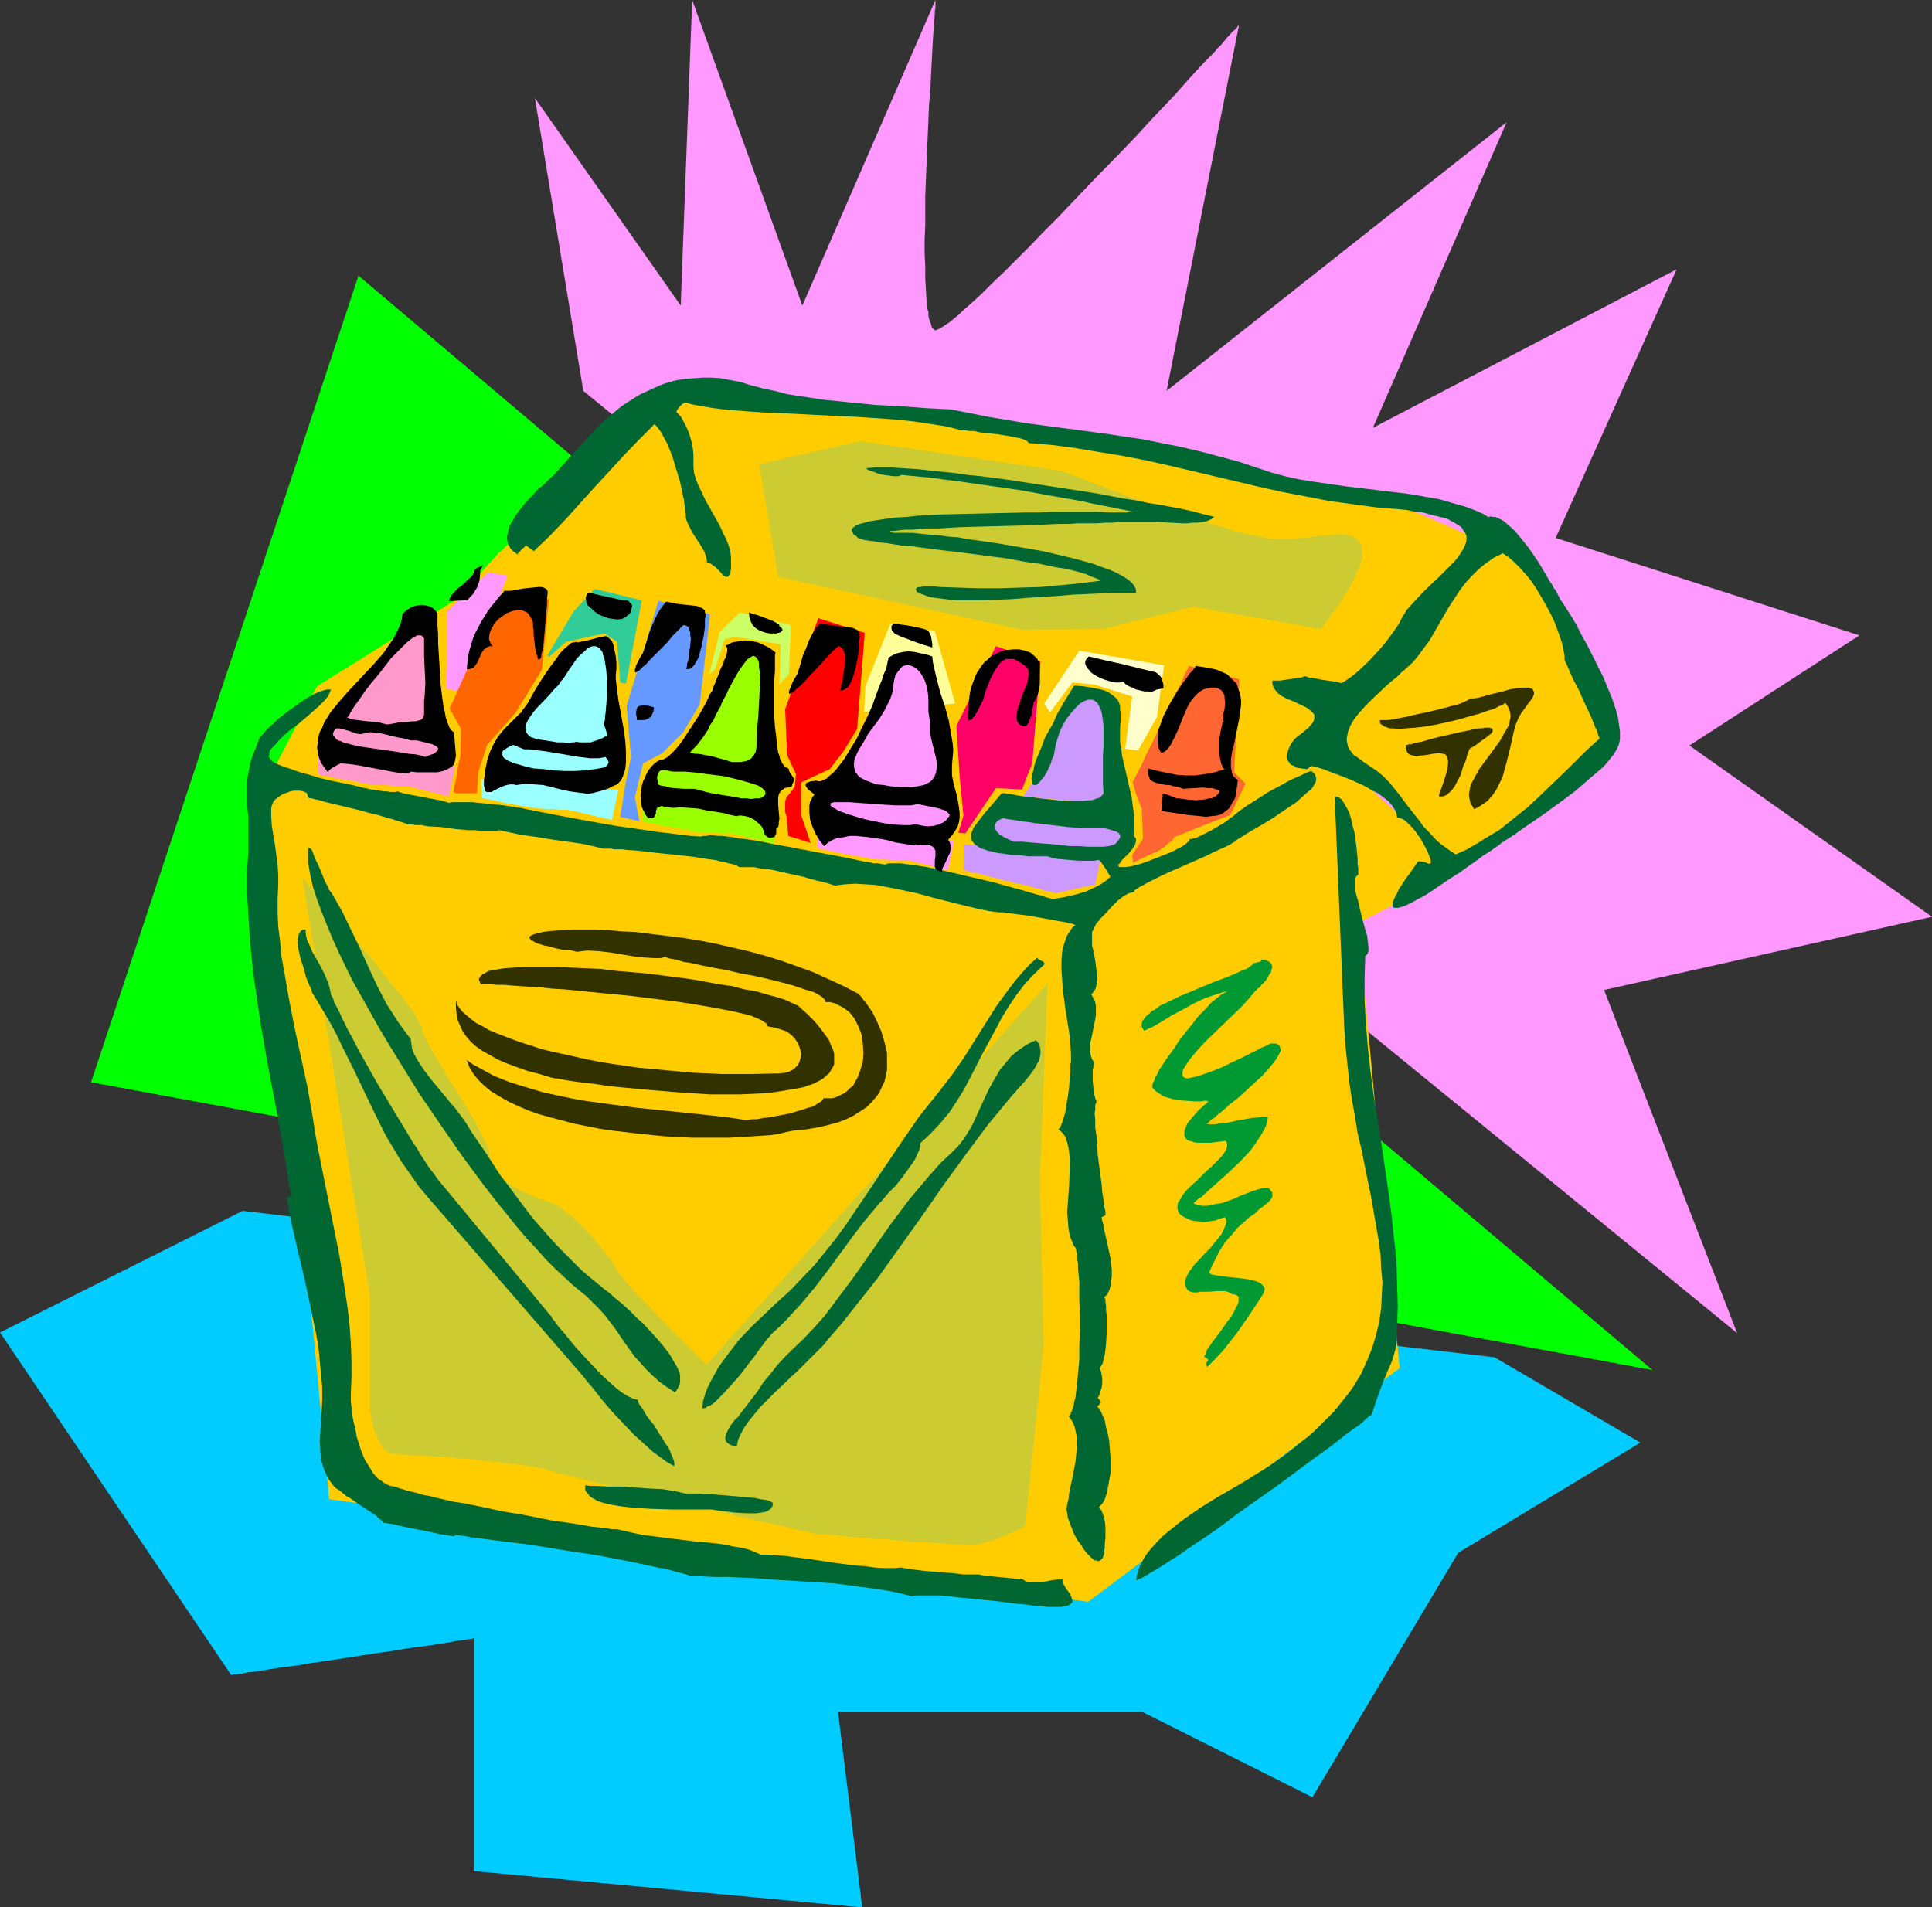 <?xml version="1.0" encoding="UTF-8" standalone="no"?>
<svg
   version="1.0"
   width="129.724mm"
   height="128.089mm"
   id="svg61"
   sodipodi:docname="Crayons 3.wmf"
   xmlns:inkscape="http://www.inkscape.org/namespaces/inkscape"
   xmlns:sodipodi="http://sodipodi.sourceforge.net/DTD/sodipodi-0.dtd"
   xmlns="http://www.w3.org/2000/svg"
   xmlns:svg="http://www.w3.org/2000/svg">
  <rect width="100%" height="100%" fill="#333333" stroke="none"/>
  <sodipodi:namedview
     id="namedview61"
     pagecolor="#ffffff"
     bordercolor="#000000"
     borderopacity="0.25"
     inkscape:showpageshadow="2"
     inkscape:pageopacity="0.0"
     inkscape:pagecheckerboard="0"
     inkscape:deskcolor="#d1d1d1"
     inkscape:document-units="mm" />
  <defs
     id="defs1">
    <pattern
       id="WMFhbasepattern"
       patternUnits="userSpaceOnUse"
       width="6"
       height="6"
       x="0"
       y="0" />
  </defs>
  <path
     style="fill:#ff99ff;fill-opacity:1;fill-rule:evenodd;stroke:none"
     d="M 148.025,99.215 135.744,24.884 172.75,77.562 175.659,0 203.616,77.562 237.39,0 V 0.162 0.485 0.808 1.454 2.101 l -0.162,0.646 v 0.808 l -0.162,1.939 -0.162,2.101 -0.162,2.585 -0.162,2.909 -0.162,3.07 -0.162,3.232 -0.162,3.555 -0.323,3.555 -0.162,3.717 -0.162,3.878 -0.323,7.756 -0.323,7.918 v 3.717 3.717 l -0.162,3.717 v 3.393 l 0.162,3.232 v 3.07 l 0.162,2.909 0.162,2.585 0.162,2.101 0.323,0.97 v 0.97 l 0.162,0.808 0.323,0.808 0.162,0.485 0.162,0.646 0.162,0.323 0.323,0.323 0.162,0.162 0.323,0.162 0.323,-0.162 0.485,-0.162 0.485,-0.323 0.646,-0.323 0.646,-0.485 0.808,-0.485 0.808,-0.646 0.97,-0.808 0.97,-0.808 0.97,-0.97 1.131,-0.97 1.293,-1.131 2.424,-2.262 2.747,-2.747 2.909,-2.747 3.07,-3.07 3.232,-3.232 3.232,-3.393 3.394,-3.393 3.394,-3.555 6.949,-7.271 6.949,-7.11 3.394,-3.555 3.232,-3.555 3.07,-3.232 3.07,-3.232 2.747,-3.07 2.586,-2.909 2.424,-2.585 1.131,-1.131 1.131,-1.131 0.97,-1.131 0.97,-0.97 0.808,-0.97 0.646,-0.808 0.808,-0.808 0.485,-0.646 0.646,-0.485 0.485,-0.485 0.323,-0.485 0.162,-0.162 0.162,-0.162 V 6.14 l -18.422,93.074 86.294,-68.19 -33.936,77.562 77.083,-40.235 -30.704,68.19 77.083,24.723 -43.147,27.955 61.57,43.467 -83.224,18.583 33.774,87.096 z"
     id="path1" />
  <path
     style="fill:#00ccff;fill-opacity:1;fill-rule:evenodd;stroke:none"
     d="M 61.57,307.339 0,338.202 58.661,425.136 h 0.162 l 0.485,-0.162 h 0.808 l 1.131,-0.162 1.454,-0.323 1.616,-0.162 1.939,-0.323 2.101,-0.323 2.101,-0.323 2.424,-0.323 2.586,-0.323 2.747,-0.485 5.494,-0.808 11.474,-1.777 5.656,-0.808 2.586,-0.485 2.586,-0.323 2.424,-0.323 2.262,-0.323 1.939,-0.323 1.939,-0.323 1.616,-0.323 1.454,-0.162 1.131,-0.162 0.808,-0.162 h 0.485 l 0.162,-0.162 v 0 59.141 l 98.576,9.21 -6.141,-49.607 h 77.245 l 43.147,21.653 37.006,-62.05 46.218,-27.955 -37.006,-21.653 z"
     id="path2" />
  <path
     style="fill:#00ff00;fill-opacity:1;fill-rule:evenodd;stroke:none"
     d="M 90.981,69.967 23.109,274.698 419.352,347.736 Z"
     id="path3" />
  <path
     style="fill:#ffcc00;fill-opacity:1;fill-rule:evenodd;stroke:none"
     d="m 80.477,174.191 -14.059,26.823 17.13,179.524 192.627,26.016 79.022,-59.303 -10.504,-112.95 25.694,-13.25 -33.29,-30.702 42.662,-51.546 -26.664,-11.473 -105.363,-19.067 -77.891,-9.695 -43.632,42.174 -10.504,11.473 z"
     id="path4" />
  <path
     style="fill:#ccff66;fill-opacity:1;fill-rule:evenodd;stroke:none"
     d="m 180.022,171.121 2.586,-10.665 5.171,-5.009 12.928,3.232 -0.485,12.442 -2.424,2.585 0.323,-10.18 -11.797,-1.939 -2.424,0.646 -2.424,7.595 z"
     id="path5" />
  <path
     style="fill:#cc99ff;fill-opacity:1;fill-rule:evenodd;stroke:none"
     d="m 244.662,214.265 -0.162,6.625 h 0.162 0.323 l 0.646,0.162 0.808,0.323 0.808,0.162 0.97,0.162 4.363,1.131 0.97,0.323 0.808,0.162 0.808,0.162 0.646,0.162 h 0.323 l 0.323,0.162 h 0.162 l 0.323,0.162 0.646,0.162 0.646,0.162 0.97,0.162 0.97,0.162 2.101,0.646 2.101,0.485 0.808,0.323 0.97,0.162 0.646,0.162 0.646,0.162 0.323,0.162 h 0.162 l 10.019,-2.262 1.616,-7.595 z"
     id="path6" />
  <path
     style="fill:#cc99ff;fill-opacity:1;fill-rule:evenodd;stroke:none"
     d="m 259.691,202.146 6.626,-10.342 3.07,-9.372 v 0 l 0.162,-0.162 0.162,-0.646 0.323,-0.808 0.485,-0.97 0.646,-0.97 0.485,-0.808 0.485,-0.646 0.162,-0.162 h 0.162 0.646 0.97 1.131 l 1.293,-0.162 1.131,0.162 h 0.97 l 0.808,0.162 h 0.323 v 0.162 l 0.162,0.162 0.162,0.323 v 0.485 l 0.162,0.646 0.485,1.454 0.323,1.616 0.323,1.616 0.323,1.616 0.162,1.454 v 0.97 0.646 l -0.162,0.646 v 0.97 1.293 2.585 2.909 2.585 l 0.162,1.293 v 2.101 0.646 0.646 z"
     id="path7" />
  <path
     style="fill:#ffff99;fill-opacity:1;fill-rule:evenodd;stroke:none"
     d="m 219.614,174.191 6.302,-15.836 11.312,1.777 5.171,18.421 -23.109,2.101 z"
     id="path8" />
  <path
     style="fill:#006632;fill-opacity:1;fill-rule:evenodd;stroke:none"
     d="m 267.448,191.643 0.323,-1.939 0.485,-1.939 0.646,-1.939 0.808,-1.777 0.97,-1.616 1.131,-1.454 1.131,-1.293 1.131,-1.131 1.131,-0.646 0.485,-0.162 0.485,-0.162 h 0.646 0.485 l 0.323,0.162 0.646,0.485 0.323,0.323 0.323,0.646 0.323,0.646 0.323,0.97 0.162,0.97 0.162,1.131 0.162,1.454 v 1.454 1.939 1.939 l -0.162,1.939 v 1.777 3.717 1.939 l 0.162,1.939 v 0.323 l -0.323,0.485 -0.323,0.323 -0.323,0.323 -0.646,0.162 -0.485,0.162 -0.808,0.323 h -0.646 l -1.778,0.162 h -2.101 -2.101 l -2.101,-0.162 -4.525,-0.485 -2.101,-0.323 -2.101,-0.162 -1.778,-0.323 -1.616,-0.323 h -0.646 l -0.485,-0.162 h -0.485 -0.485 l -2.586,3.07 -1.293,1.454 -1.293,1.616 -0.97,1.293 -0.97,1.293 -0.485,1.131 -0.162,0.646 v 0.646 0.485 l 0.323,0.485 0.323,0.485 0.485,0.485 0.485,0.323 0.646,0.485 0.97,0.323 0.97,0.323 1.293,0.323 1.454,0.323 1.454,0.162 1.778,0.323 h 1.939 l 2.262,0.323 h 2.424 2.586 l 0.485,0.162 0.485,0.162 0.646,0.162 0.808,0.162 1.778,0.162 1.939,0.162 1.939,0.162 h 3.717 l 0.808,-0.162 h 0.646 l 0.646,0.97 0.808,1.131 0.646,1.131 0.646,0.97 -1.293,1.131 -1.454,0.97 -1.616,0.808 -1.778,0.808 -2.101,0.646 -1.939,0.485 -2.262,0.485 -2.262,0.323 -0.646,-0.162 -0.646,-0.162 -0.97,-0.323 -1.131,-0.323 -1.131,-0.323 -1.131,-0.323 -2.747,-0.808 -3.07,-0.808 -3.394,-0.97 -6.949,-1.616 -3.394,-0.808 -3.394,-0.808 -3.232,-0.646 -3.07,-0.485 -1.293,-0.162 -1.293,-0.162 -1.131,-0.162 h -1.131 -0.808 -0.97 l -0.646,0.162 -0.485,0.162 -0.808,-0.162 -0.97,-0.162 h -1.131 l -1.131,-0.323 -1.293,-0.162 -1.454,-0.323 -3.07,-0.646 -3.394,-0.646 -3.555,-0.646 -7.595,-1.454 -3.717,-0.646 -3.717,-0.808 -3.394,-0.485 -1.616,-0.162 -1.616,-0.323 -1.293,-0.162 -1.454,-0.162 h -1.131 l -1.131,-0.162 h -0.97 l -0.808,0.162 h -0.808 l -0.485,0.162 -2.586,-0.162 -2.586,-0.323 -5.494,-0.646 -5.494,-0.808 -5.656,-0.808 -5.494,-0.97 -5.333,-0.97 -5.171,-0.97 -2.424,-0.485 -2.424,-0.485 -0.808,-0.162 -0.97,-0.162 -1.293,-0.323 -1.293,-0.162 -3.07,-0.485 -3.232,-0.323 -3.232,-0.323 -1.454,-0.162 h -1.454 -1.454 -1.131 -1.131 l -0.808,0.162 -1.616,-0.485 -1.616,-0.323 -6.787,-1.293 -1.616,-0.323 -1.454,-0.485 -0.485,0.162 h -1.293 l -0.808,-0.162 H 97.445 l -0.97,-0.162 -2.262,-0.323 -2.262,-0.485 -2.586,-0.646 -5.494,-1.131 -2.747,-0.646 -2.586,-0.808 -2.424,-0.646 -2.262,-0.808 -1.939,-0.646 -0.808,-0.323 -0.808,-0.323 -0.646,-0.323 -0.485,-0.323 -0.323,-0.323 -0.323,-0.323 -0.162,-0.323 -0.162,-0.323 0.162,-0.485 v -0.485 l 0.162,-0.485 0.323,-0.485 0.97,-0.97 0.97,-1.131 1.293,-1.293 1.454,-1.293 1.616,-1.131 3.07,-2.585 1.454,-1.293 1.293,-1.131 1.293,-1.293 0.808,-0.97 0.646,-1.131 0.162,-0.485 0.162,-0.323 h -1.131 l -1.131,0.323 -1.293,0.485 -1.293,0.646 -1.454,0.808 -1.454,0.97 -2.909,2.101 -2.747,2.101 -1.131,1.131 -1.131,0.97 -0.97,0.97 -0.646,0.808 -0.646,0.646 -0.323,0.485 -0.808,2.262 -0.808,1.939 -0.646,1.939 -0.323,1.777 -0.323,1.616 -0.162,1.454 v 2.909 1.454 1.616 l 0.162,1.454 0.162,1.777 v 1.777 4.04 2.424 l -0.323,5.494 v 5.332 l 0.323,5.332 0.323,5.494 0.485,5.494 0.646,5.494 0.808,5.494 0.808,5.656 1.939,10.988 2.101,10.988 1.939,10.988 1.778,10.988 -1.131,0.323 1.293,6.787 1.616,6.948 1.616,6.787 1.454,6.787 1.454,6.948 0.646,3.555 0.323,3.393 0.323,3.393 0.323,3.393 v 3.393 l -0.162,3.555 -0.323,4.686 -0.162,2.262 0.162,2.262 0.162,2.262 0.323,1.131 0.323,1.131 0.485,1.131 0.485,1.131 0.646,0.97 0.808,1.131 0.323,0.323 0.485,0.485 0.808,0.485 0.808,0.646 0.97,0.808 1.131,0.646 2.262,1.616 2.262,1.454 0.97,0.646 0.97,0.646 0.646,0.646 0.646,0.485 0.323,0.323 0.162,0.323 h 0.485 l 0.808,0.162 1.131,0.162 0.646,0.162 0.646,0.162 1.454,0.323 1.616,0.323 3.232,0.646 3.07,0.646 1.454,0.323 1.293,0.162 0.97,0.162 0.808,0.162 h 0.323 l 0.162,-0.162 h 0.162 v -0.162 l 1.293,0.162 1.293,0.162 1.616,0.323 1.616,0.162 3.555,0.485 3.878,0.485 4.04,0.485 4.363,0.646 8.888,1.454 4.525,0.646 4.363,0.808 4.202,0.808 3.878,0.808 3.717,0.808 1.778,0.323 1.454,0.323 1.616,0.485 1.293,0.323 1.293,0.323 1.131,0.485 h 2.747 l 3.232,0.162 h 3.394 l 3.555,0.162 3.717,0.162 3.878,0.323 7.918,0.485 7.757,0.485 3.878,0.485 3.555,0.485 3.555,0.485 3.07,0.485 3.07,0.646 1.293,0.323 1.293,0.323 1.454,-0.162 h 1.778 1.778 2.262 l 2.101,0.162 2.424,0.323 4.848,0.485 5.01,0.485 4.848,0.646 2.262,0.162 2.262,0.323 1.939,0.162 1.778,0.162 h 0.97 1.778 0.646 l 0.646,-0.162 h 0.485 l 0.808,-0.323 0.485,-0.323 0.323,-0.323 v -0.485 l -0.162,-0.646 -0.162,-0.485 -0.323,-0.646 -0.485,-0.646 -0.485,-0.646 -0.646,-1.131 -0.162,-0.646 v -0.485 h -1.293 l -1.454,0.162 -1.454,0.323 -1.454,0.162 h -1.454 -1.293 -0.485 l -0.485,-0.162 -0.485,-0.323 -0.485,-0.323 h -1.131 l -1.616,-0.162 -3.232,-0.323 -1.778,-0.162 -1.454,-0.162 -1.131,-0.162 -0.485,-0.162 h -0.485 -0.485 -1.778 -1.293 l -1.293,-0.162 -1.454,-0.162 -6.141,-0.485 -1.616,-0.162 -1.293,-0.162 -1.293,-0.162 -1.131,-0.162 -0.97,-0.162 -0.646,-0.162 -1.293,0.162 h -1.616 -1.939 l -2.101,-0.162 -2.262,-0.323 -2.424,-0.162 -5.01,-0.646 -5.333,-0.808 -5.01,-0.646 -2.424,-0.323 -2.262,-0.162 -2.101,-0.162 h -1.778 l -1.454,-0.646 -1.616,-0.646 -1.939,-0.485 -2.101,-0.323 -2.262,-0.485 -2.424,-0.323 -5.171,-0.485 -5.333,-0.646 -5.01,-0.646 -2.586,-0.323 -2.424,-0.485 -2.101,-0.485 -2.101,-0.485 h -1.293 l -0.97,-0.162 -1.131,-0.162 -1.454,-0.162 -1.616,-0.162 -1.778,-0.323 -1.939,-0.323 -2.101,-0.323 -2.262,-0.323 -2.262,-0.323 -2.424,-0.485 -4.848,-0.97 -5.01,-0.808 -5.171,-1.131 -4.848,-0.97 -2.262,-0.323 -2.101,-0.485 -2.101,-0.485 -1.939,-0.485 -1.778,-0.323 -1.616,-0.485 -1.293,-0.323 -1.293,-0.323 -0.97,-0.323 -0.646,-0.162 -0.485,-0.162 -0.162,-0.162 -0.808,-0.162 -0.97,-0.162 -0.808,-0.323 -0.808,-0.485 -0.646,-0.485 -0.808,-0.485 -1.293,-1.454 -0.97,-1.616 -1.131,-1.777 -0.808,-1.939 -0.646,-1.939 -0.646,-2.101 -0.323,-1.939 -0.485,-1.939 -0.323,-1.777 -0.162,-1.777 -0.162,-1.454 v -1.131 -0.808 l 0.162,-4.201 v -4.363 l -0.162,-4.363 -0.323,-4.363 -0.485,-4.363 -0.646,-4.363 -1.454,-9.049 -1.778,-8.887 -1.778,-8.887 -1.778,-8.887 -0.808,-4.363 -0.646,-4.201 -1.293,-7.433 -1.616,-7.433 -0.808,-3.717 -0.808,-3.717 -1.454,-7.433 -1.293,-7.433 -0.646,-3.555 -0.323,-3.717 -0.485,-3.717 -0.162,-3.555 v -3.555 l 0.162,-3.555 v -2.585 l -0.162,-2.424 -0.646,-5.009 -0.808,-4.848 -0.162,-2.262 v -2.424 l 0.162,-0.646 0.323,-0.808 0.485,-0.646 0.646,-0.485 0.646,-0.485 0.808,-0.485 0.97,-0.323 0.808,-0.323 0.808,-0.162 h 0.97 0.646 l 0.808,0.162 0.485,0.162 0.485,0.323 0.162,0.485 0.162,0.646 h 0.162 l 0.323,0.162 h 0.485 l 0.485,0.162 0.646,0.162 0.808,0.162 1.616,0.485 1.939,0.485 2.101,0.485 4.686,1.131 2.262,0.646 2.101,0.485 2.101,0.646 1.778,0.485 1.454,0.485 0.646,0.162 0.485,0.162 0.485,0.162 0.323,0.162 h 0.162 v 0.162 h 1.131 l 1.131,0.162 h 1.454 l 1.616,0.323 3.232,0.162 3.555,0.485 3.394,0.323 h 1.778 l 1.454,0.162 h 3.878 l 0.808,-0.162 1.454,0.323 1.616,0.323 1.454,0.323 1.778,0.323 3.555,0.485 3.878,0.646 3.555,0.485 3.394,0.485 1.616,0.323 1.454,0.323 1.293,0.323 1.293,0.323 h 2.101 l 0.646,0.162 h 1.131 0.97 l 1.131,0.162 2.586,0.162 2.747,0.323 2.909,0.323 3.07,0.323 3.07,0.323 2.909,0.323 2.909,0.485 2.424,0.323 1.131,0.323 1.131,0.162 0.97,0.323 0.808,0.162 0.646,0.162 0.646,0.162 0.323,0.323 0.323,0.162 h 1.131 1.131 1.454 l 1.616,0.323 1.778,0.162 1.778,0.323 3.555,0.808 3.717,0.808 1.616,0.485 1.778,0.485 1.454,0.323 1.293,0.323 0.97,0.323 0.97,0.323 2.586,-0.323 2.586,-0.162 2.586,0.162 2.586,0.162 2.586,0.485 2.586,0.485 5.333,1.131 5.333,1.454 5.171,1.293 5.333,1.293 2.424,0.485 2.586,0.323 h 0.97 l 1.131,0.162 2.424,0.323 2.747,0.323 2.747,0.485 2.747,0.485 2.586,0.485 1.131,0.162 1.131,0.323 0.97,0.162 0.808,0.323 -0.808,0.646 -0.97,1.454 -0.485,0.808 -0.646,1.939 -0.485,1.939 -0.162,2.262 v 2.262 l 0.162,2.424 0.162,2.424 0.646,5.009 0.808,5.009 0.323,2.262 0.162,2.262 0.162,2.101 v 1.939 l -0.162,0.646 v 0.97 0.97 l -0.162,1.293 -0.162,2.424 -0.323,2.585 -0.485,2.585 -0.162,1.293 -0.323,1.131 -0.323,1.131 -0.323,0.808 -0.323,0.808 -0.485,0.485 0.646,0.485 0.485,0.485 0.485,0.646 0.323,0.646 0.485,1.616 0.323,1.777 0.162,1.939 v 2.101 l -0.162,4.524 -0.323,4.524 -0.162,2.262 0.162,2.101 0.162,1.939 0.323,1.939 0.646,1.616 0.323,0.808 0.485,0.646 0.162,0.162 v 0.485 l 0.162,0.646 0.162,0.808 v 0.97 l 0.162,1.131 v 1.293 l 0.162,1.454 0.162,1.454 v 1.616 3.555 l 0.162,3.555 v 3.717 l -0.162,3.878 v 3.716 l -0.323,3.555 -0.162,1.616 -0.162,1.454 -0.162,1.616 -0.162,1.293 -0.323,1.131 -0.162,1.131 -0.323,0.808 -0.323,0.808 -0.162,0.485 -0.485,0.323 0.808,1.131 0.646,1.293 0.323,1.293 0.323,1.454 v 1.616 1.616 l -0.323,3.232 -0.646,3.393 -0.646,3.07 -0.323,1.616 -0.162,1.454 -0.323,1.293 -0.162,1.293 0.162,0.97 0.162,1.131 0.485,1.293 0.485,1.293 0.646,1.616 0.808,1.454 0.97,1.293 0.808,1.293 0.808,0.97 0.97,0.97 0.808,0.646 h 0.485 l 0.323,0.162 h 0.323 l 0.323,-0.162 0.162,-0.162 0.323,-0.323 0.323,-0.646 0.162,-0.485 v -0.808 l 0.162,-0.808 v -1.131 l 0.162,-1.293 v -1.293 -1.616 l -0.162,-1.454 -0.323,-1.293 -0.485,-1.293 -0.323,-0.485 -0.323,-0.485 0.808,-0.808 0.646,-1.131 0.485,-1.454 0.323,-1.616 0.323,-1.777 0.323,-1.777 v -2.101 -1.939 l -0.162,-1.939 -0.162,-2.101 -0.323,-1.777 -0.485,-1.777 -0.323,-1.777 -0.646,-1.454 -0.485,-1.131 -0.808,-0.97 0.485,-0.323 0.162,-0.323 0.162,-0.162 0.162,-0.162 -0.162,-0.323 v -0.162 l -0.323,-0.323 -0.323,-0.323 0.323,-0.646 0.323,-0.97 0.323,-0.97 0.162,-1.131 v -1.131 l -0.162,-1.131 -0.162,-0.808 -0.323,-0.808 0.323,-0.485 0.485,-0.808 0.162,-0.97 0.323,-1.131 0.162,-1.293 0.162,-1.454 0.162,-2.909 v -2.909 -1.454 l -0.162,-1.293 v -1.131 l -0.162,-0.97 v -0.646 l -0.323,-0.485 0.808,-0.808 0.485,-0.97 0.323,-1.131 0.162,-1.293 0.162,-1.293 v -1.454 l -0.323,-2.909 -0.646,-3.07 -0.646,-2.909 -0.323,-1.293 -0.162,-1.293 -0.323,-0.97 -0.162,-0.97 0.97,-0.485 v -0.485 -0.485 l -0.162,-0.646 -0.162,-0.646 -0.162,-1.616 -0.323,-1.939 -0.162,-2.101 -0.323,-2.424 -0.646,-4.848 -0.162,-2.424 -0.162,-2.424 -0.323,-2.262 v -1.939 l -0.162,-1.777 0.162,-0.646 v -0.646 -0.646 l 0.162,-0.485 0.162,-0.323 v -0.162 l -0.162,-0.323 -0.162,-0.485 -0.323,-1.293 -0.162,-1.454 -0.162,-1.616 v -1.454 -1.454 l 0.162,-0.485 v -0.485 l 0.162,-0.323 0.162,-0.323 -0.646,-0.97 -0.323,-0.97 -0.162,-1.131 v -0.97 -1.131 l 0.323,-1.131 0.485,-2.424 0.485,-2.424 0.162,-1.131 v -1.131 -1.131 l -0.162,-0.97 -0.485,-0.97 -0.485,-0.97 0.646,-0.808 0.485,-0.808 0.162,-0.97 0.162,-1.131 v -1.131 l -0.162,-1.131 -0.323,-2.585 -0.485,-2.585 -0.323,-1.131 v -1.293 -1.131 -1.131 l 0.485,-0.97 0.485,-0.97 0.162,-0.323 0.485,-0.485 0.323,-0.485 0.485,-0.485 1.293,-1.293 1.293,-1.454 1.454,-1.454 1.454,-1.131 0.808,-0.485 0.646,-0.323 0.646,-0.162 0.646,-0.162 v -0.162 l 0.162,-0.323 0.323,-0.162 0.485,-0.323 0.485,-0.323 0.646,-0.323 1.454,-0.808 1.616,-0.808 1.939,-0.97 2.101,-0.97 2.262,-0.97 4.363,-1.939 2.262,-0.97 1.939,-0.97 1.778,-0.808 1.454,-0.646 0.646,-0.323 0.646,-0.323 0.323,-0.323 0.485,-0.162 0.323,-0.323 0.646,-0.485 0.646,-0.323 0.646,-0.485 0.808,-0.485 0.808,-0.485 1.939,-1.131 1.939,-1.131 2.101,-1.293 4.04,-2.747 1.939,-1.293 1.616,-1.454 1.454,-1.293 0.646,-0.485 0.485,-0.646 0.323,-0.646 0.323,-0.485 0.162,-0.646 v -0.485 l -0.162,-0.485 -0.162,-0.485 -0.485,-0.485 -0.485,-0.323 -1.293,0.485 -1.293,0.646 -2.586,1.131 -2.909,1.616 -2.747,1.454 -2.747,1.777 -2.586,1.616 -1.131,0.808 -1.131,0.808 -0.97,0.808 -0.808,0.646 -0.323,0.162 -0.323,0.323 -0.646,0.485 -0.485,0.323 -1.616,0.97 -1.616,0.97 -1.616,0.808 -1.616,0.808 -0.646,0.323 -0.808,0.162 -0.485,0.162 h -0.485 v 0.323 l -0.162,0.162 -0.323,0.323 -0.323,0.323 -1.131,0.808 -1.293,0.646 -1.616,0.808 -1.616,0.646 -3.717,1.454 -1.778,0.646 -1.616,0.485 -1.454,0.323 -1.293,0.162 h -0.485 -0.485 -0.323 -0.162 l -0.162,-0.162 -0.162,-0.323 0.162,-0.323 0.323,-0.162 0.162,-0.323 0.323,-0.485 0.808,-0.808 0.97,-0.97 0.808,-0.97 0.646,-0.97 0.162,-0.485 0.162,-0.485 v -0.485 -0.323 l -0.323,-0.323 -0.323,-0.323 0.162,-1.616 v -1.616 -1.616 l -0.162,-1.616 -0.485,-3.555 -0.808,-3.393 -0.808,-3.555 -0.808,-3.555 -0.162,-1.616 -0.323,-1.616 v -1.777 -1.616 l 0.162,-2.101 v -2.101 l -0.162,-0.808 v -0.97 l -0.323,-0.808 -0.323,-0.646 -0.646,-0.646 -0.808,-0.646 -0.97,-0.646 -1.131,-0.485 -1.454,-0.323 -1.616,-0.323 -2.101,-0.323 -2.262,-0.162 -1.616,2.585 -1.454,2.424 -1.293,2.262 -0.97,2.262 -1.131,1.939 -0.97,1.777 -0.646,1.777 -0.646,1.616 -0.646,1.454 -0.485,1.293 -0.323,1.131 -0.162,0.97 -0.323,0.97 v 0.646 l -0.162,0.646 0.162,0.646 v 0.323 l 0.162,0.323 0.162,0.162 h 0.323 0.323 l 0.323,-0.162 0.323,-0.323 0.485,-0.485 0.323,-0.485 0.485,-0.485 0.485,-0.808 0.485,-0.808 0.323,-0.808 0.485,-0.97 0.323,-1.131 z"
     id="path9" />
  <path
     style="fill:#ff99ff;fill-opacity:1;fill-rule:evenodd;stroke:none"
     d="m 207.333,210.548 v 4.686 h 0.162 l 0.485,0.162 0.646,0.162 0.808,0.162 1.131,0.162 1.131,0.323 5.01,0.97 1.131,0.162 1.131,0.162 0.808,0.162 0.808,0.162 0.485,0.162 h 0.162 0.162 0.162 0.485 l 0.646,0.162 h 1.454 l 3.232,0.162 h 1.454 1.454 l 10.342,2.585 1.454,-7.595 z"
     id="path10" />
  <path
     style="fill:#000000;fill-opacity:1;fill-rule:evenodd;stroke:none"
     d="m 236.582,166.597 -1.454,-0.485 -1.616,-0.323 -1.454,-0.323 -1.454,-0.162 -1.454,0.162 -1.454,0.323 -1.131,0.485 -1.131,0.646 v 0.485 l -0.162,0.485 -0.162,0.808 -0.162,0.808 -0.323,0.808 -0.485,1.131 -0.323,1.131 -0.485,1.131 -0.97,2.585 -0.97,2.747 -1.293,2.909 -1.454,2.909 -1.293,2.747 -1.616,2.585 -1.454,2.424 -1.616,2.101 -0.646,0.808 -0.808,0.808 -0.808,0.646 -0.646,0.646 -0.808,0.323 -0.646,0.323 h -0.646 l -0.646,-0.162 -0.646,0.162 h -0.485 l -0.485,0.162 -0.323,0.162 -0.485,0.162 -0.162,0.485 0.162,0.485 0.485,0.646 0.646,0.485 0.97,0.808 -0.485,0.646 -0.323,0.646 -0.323,0.646 -0.162,0.808 v 0.97 0.808 l 0.162,1.777 0.646,1.939 0.808,1.777 0.97,1.616 1.131,1.454 1.131,-0.97 1.131,-0.646 1.293,-0.485 1.454,-0.162 1.454,-0.323 h 1.616 l 1.616,0.162 1.616,0.162 3.394,0.485 1.616,0.323 1.616,0.485 2.909,0.485 1.454,0.162 1.293,0.162 0.808,-0.162 h 0.646 0.646 0.485 l 0.808,0.162 0.646,0.323 0.323,0.485 0.323,0.485 v 0.646 0.646 l -0.162,1.454 v 1.293 l 0.162,0.485 0.323,0.323 0.485,0.323 0.808,0.162 0.162,-0.808 0.485,-0.97 0.485,-0.97 0.485,-1.131 0.485,-0.97 0.162,-1.131 v -0.646 l -0.162,-0.485 -0.162,-0.485 -0.323,-0.485 0.97,-1.131 0.808,-1.131 0.646,-1.131 0.323,-1.131 0.162,-1.131 v -1.131 l -0.162,-1.293 -0.162,-1.131 -0.485,-2.424 -0.323,-1.131 -0.323,-1.131 -0.485,-2.424 v -1.293 -1.293 l 0.162,-1.939 0.162,-1.939 -0.162,-1.777 -0.323,-1.939 -0.646,-3.717 -0.97,-3.555 -1.131,-3.393 -0.485,-1.777 -0.808,-3.232 -0.323,-1.454 -0.323,-1.454 z"
     id="path11" />
  <path
     style="fill:#cccc32;fill-opacity:1;fill-rule:evenodd;stroke:none"
     d="m 197.475,146.398 -4.848,-28.601 25.694,-5.817 51.389,7.595 0.162,0.162 0.323,0.162 0.646,0.162 0.808,0.323 0.97,0.323 1.131,0.485 1.454,0.485 1.454,0.646 1.616,0.646 1.939,0.646 1.778,0.808 2.101,0.646 4.202,1.616 4.686,1.616 9.373,3.07 4.525,1.454 4.363,1.293 2.101,0.646 2.101,0.485 1.778,0.485 1.778,0.323 1.616,0.323 1.454,0.323 1.454,0.162 h 1.131 2.101 l 1.939,-0.162 1.939,-0.162 1.778,-0.162 1.778,-0.323 1.616,-0.162 h 1.454 l 1.454,-0.162 1.293,-0.162 1.131,0.162 0.97,0.162 0.97,0.162 0.808,0.485 0.646,0.485 0.646,0.808 0.323,0.97 0.162,0.646 v 0.485 1.454 l -0.323,1.454 -0.646,1.616 -0.646,1.777 -0.97,1.777 -1.939,3.393 -1.131,1.616 -1.131,1.616 -0.97,1.454 -0.808,1.131 -0.808,1.131 -0.646,0.646 -0.162,0.323 -0.162,0.162 -0.162,0.162 v 0 l -32.32,-5.656 -22.786,5.656 -20.846,0.162 z"
     id="path12" />
  <path
     style="fill:#006632;fill-opacity:1;fill-rule:evenodd;stroke:none"
     d="m 171.619,104.547 0.323,-0.646 0.485,-0.646 0.646,-0.646 0.808,-0.485 1.616,0.485 1.616,0.323 1.939,0.323 1.939,0.323 4.04,0.485 4.363,0.323 4.525,0.323 4.525,0.162 9.696,0.485 9.858,0.485 4.686,0.323 4.686,0.323 4.525,0.485 4.363,0.646 4.04,0.646 1.939,0.485 1.778,0.485 h 0.485 0.646 l 0.97,0.162 h 1.131 l 1.293,0.323 1.454,0.162 3.07,0.323 3.07,0.485 1.454,0.323 1.131,0.162 0.97,0.323 0.808,0.323 0.485,0.485 0.162,0.162 5.979,0.485 5.979,0.808 5.818,0.97 5.979,0.97 5.818,1.131 5.818,1.293 23.27,5.494 5.818,1.293 5.979,1.131 5.818,1.131 5.979,0.808 5.979,0.808 5.979,0.485 1.616,0.162 1.454,0.323 2.747,0.323 2.262,0.646 2.101,0.485 1.778,0.485 1.454,0.808 1.131,0.646 0.97,0.646 0.485,0.808 0.485,0.646 0.323,0.808 v 0.97 l -0.162,0.808 -0.323,0.808 -0.485,0.97 -0.646,0.97 -0.646,0.97 -0.808,0.97 -1.939,1.939 -2.101,2.101 -2.101,1.939 -2.262,2.262 -1.939,2.101 -1.778,1.939 -0.646,1.131 -0.646,0.97 -0.323,0.808 -0.485,0.808 -0.646,0.97 -0.808,1.131 -0.808,1.131 -0.97,1.293 -2.101,2.424 -2.424,2.585 -2.424,2.262 -1.131,0.97 -1.131,0.808 -1.131,0.808 -0.97,0.485 -0.97,-0.323 -1.131,-0.162 -2.424,-0.323 -2.586,-0.485 -1.131,-0.162 -0.808,-0.323 -0.97,0.323 -1.131,0.162 -2.262,0.323 -2.101,0.323 h -1.131 -0.808 v 0.646 l 0.162,0.646 0.162,0.485 0.323,0.485 0.808,0.97 1.131,0.808 1.293,0.646 1.293,0.485 2.747,1.293 0.97,0.485 0.97,0.808 0.323,0.323 0.323,0.323 0.162,0.323 v 0.485 0.485 l -0.162,0.485 -0.323,0.646 -0.485,0.485 -0.485,0.646 -0.808,0.646 -0.97,0.808 -1.131,0.808 -0.808,0.808 -0.808,1.131 -0.646,1.454 -0.162,0.646 -0.162,0.646 v 0.646 l 0.162,0.646 0.323,0.485 0.485,0.646 0.808,0.323 0.808,0.485 1.131,0.162 1.454,0.162 0.97,-0.808 1.454,0.323 1.616,0.485 1.616,0.646 1.778,0.646 3.717,1.454 3.555,1.616 1.616,0.97 1.616,0.808 1.293,0.97 1.293,0.97 0.97,1.131 0.646,0.97 0.485,0.97 0.162,1.131 0.808,0.162 0.808,0.323 0.808,0.646 0.646,0.646 0.808,0.808 0.808,0.97 1.454,2.101 1.131,2.101 0.485,0.97 0.323,0.808 0.323,0.808 0.162,0.646 v 0.485 l -0.162,0.323 -0.646,-0.162 -0.808,-0.323 -0.808,-0.162 h -0.808 l -1.131,1.616 -1.131,1.616 -0.97,1.293 -0.808,1.293 -0.808,1.131 -0.485,1.131 -0.485,0.808 -0.323,0.808 -0.323,0.646 v 0.485 0.485 l 0.162,0.323 0.323,0.162 h 0.323 0.485 l 0.646,-0.162 0.646,-0.162 0.808,-0.323 0.97,-0.485 0.97,-0.485 1.131,-0.646 1.293,-0.646 1.293,-0.808 1.454,-0.97 1.454,-0.97 1.616,-1.131 1.778,-1.131 1.778,-1.131 1.778,-1.293 2.101,-1.454 1.939,-1.454 2.262,-1.454 0.646,-0.485 0.97,-0.646 0.808,-0.646 0.485,-0.323 0.485,-0.323 2.262,-1.454 2.262,-1.616 2.586,-1.777 2.586,-1.777 5.333,-3.878 2.586,-1.939 2.424,-2.101 2.262,-1.939 2.101,-1.777 0.97,-0.97 0.808,-0.97 0.646,-0.808 0.646,-0.808 0.485,-0.808 0.485,-0.808 0.323,-0.808 0.162,-0.646 0.162,-0.808 v -0.97 -0.97 l -0.162,-1.131 -0.323,-2.262 -0.646,-2.424 -0.808,-2.424 -1.131,-2.747 -1.131,-2.747 -1.293,-2.585 -2.747,-5.494 -1.454,-2.585 -1.293,-2.585 -1.454,-2.424 -1.454,-2.262 -1.293,-1.939 -0.97,-1.939 -0.162,-0.323 -0.323,-0.323 -0.323,-0.485 -0.162,-0.485 -0.808,-1.131 -0.808,-1.454 -0.97,-1.616 -0.97,-1.616 -2.424,-3.555 -1.293,-1.616 -1.293,-1.616 -1.293,-1.454 -1.293,-1.131 -1.293,-1.131 -1.293,-0.646 -0.646,-0.323 h -0.646 l -0.646,-0.162 -0.646,0.162 -1.293,-0.808 -1.454,-0.646 -2.909,-1.131 -3.394,-0.97 -3.394,-0.97 -3.717,-0.646 -3.717,-0.646 -3.878,-0.485 -4.04,-0.485 -8.08,-0.97 -7.918,-1.131 -4.04,-0.646 -3.717,-0.808 -3.555,-0.97 -3.394,-1.131 -4.848,-1.616 -4.848,-1.293 -4.848,-1.293 -4.848,-1.131 -9.696,-1.939 -9.696,-1.454 -19.554,-2.585 -9.696,-1.616 -4.848,-0.97 -5.01,-0.97 -6.302,-0.323 -6.302,-0.485 -6.464,-0.323 -6.464,-0.646 -6.464,-0.646 -6.464,-0.97 -3.07,-0.485 -3.07,-0.808 -3.07,-0.646 -3.07,-0.808 -2.586,-0.808 -2.586,-0.485 -2.424,-0.485 -2.424,-0.162 h -2.262 l -2.101,0.162 -2.262,0.162 -2.101,0.323 -1.939,0.485 -1.939,0.646 -1.778,0.808 -1.778,0.808 -1.778,0.808 -1.616,0.97 -3.232,2.101 -2.909,2.424 -2.747,2.424 -2.424,2.585 -2.262,2.424 -2.101,2.424 -1.131,1.131 -0.97,1.131 -1.778,1.939 -0.808,0.97 -0.97,0.808 -0.808,0.808 -0.97,0.97 -1.293,0.97 -1.131,1.293 -2.424,2.585 -0.97,1.293 -1.131,1.454 -0.808,1.454 -0.808,1.293 -0.323,1.454 -0.323,1.454 0.162,1.131 0.162,0.646 0.323,0.485 0.323,0.646 0.485,0.485 0.646,0.485 0.646,0.485 v -0.323 l 0.323,-0.162 0.646,-0.808 0.808,-0.646 0.162,-0.323 0.162,-0.162 v 0.162 l 0.323,0.162 1.293,0.97 0.323,0.162 v 0.162 l 4.04,-3.878 3.878,-4.04 7.434,-8.241 7.595,-8.241 3.878,-4.04 3.878,-3.878 0.97,1.131 0.808,1.131 0.646,1.293 0.808,1.454 1.293,3.232 0.97,3.232 0.97,3.232 0.646,3.07 0.323,1.454 0.162,1.454 0.162,1.131 0.162,1.131 v 0.646 l 0.162,0.808 0.323,0.808 0.323,0.646 0.808,1.616 2.101,3.232 0.97,1.616 0.485,1.454 0.162,0.646 v 0.646 l 0.646,0.162 0.485,0.323 1.131,0.808 0.485,0.485 0.485,0.485 0.808,0.97 0.485,0.323 0.323,0.162 h 0.323 l 0.323,-0.162 0.162,-0.323 0.323,-0.646 0.162,-0.808 v -0.646 -0.646 -1.616 l -0.162,-1.616 -0.485,-1.616 -0.646,-1.616 -0.808,-1.616 -0.808,-1.777 -3.717,-6.625 -0.808,-1.777 -0.808,-1.616 -0.646,-1.616 -0.485,-1.616 -0.162,-1.616 v -1.616 -1.454 l -0.162,-1.616 -0.323,-1.616 -0.485,-1.777 -0.646,-1.616 -0.808,-1.616 -0.808,-1.454 -0.485,-0.485 z"
     id="path13" />
  <path
     style="fill:#006632;fill-opacity:1;fill-rule:evenodd;stroke:none"
     d="m 308.171,131.209 -1.131,-0.323 -1.454,-0.323 -1.778,-0.485 -1.939,-0.485 -2.262,-0.485 -2.586,-0.485 -2.586,-0.485 -3.07,-0.485 -3.07,-0.646 -3.232,-0.485 -3.394,-0.646 -3.394,-0.646 -7.272,-1.131 -7.434,-1.131 -7.272,-1.131 -7.272,-0.97 -3.394,-0.323 -3.394,-0.485 -3.232,-0.323 -3.07,-0.323 -2.909,-0.323 -2.586,-0.162 -2.424,-0.162 -2.262,-0.162 h -1.939 -1.778 l -1.293,0.162 h -0.485 l -0.485,0.162 0.808,0.485 1.131,0.323 1.131,0.485 1.454,0.323 1.293,0.162 1.131,0.162 h 1.293 l 0.808,-0.323 3.394,0.323 3.555,0.323 3.555,0.485 3.878,0.485 7.918,1.131 7.918,1.131 7.918,1.454 3.717,0.646 3.717,0.646 3.555,0.808 3.394,0.646 3.232,0.646 3.07,0.646 h -1.131 l -0.485,0.162 h -5.01 l -2.424,-0.162 H 266.963 l -3.232,0.162 h -3.394 l -14.059,0.323 -6.949,0.162 -3.232,0.162 -3.07,0.162 -3.07,0.323 -2.747,0.162 -2.424,0.323 -2.262,0.323 -1.939,0.323 -1.778,0.485 -0.646,0.162 -0.646,0.323 -0.485,0.162 -0.323,0.323 -0.323,0.162 -0.162,0.323 -0.162,0.323 0.162,0.162 0.162,0.323 0.162,0.485 0.485,0.323 0.485,0.323 v 0.162 l 0.162,0.162 0.646,0.162 0.808,0.323 0.97,0.162 1.454,0.162 1.616,0.323 1.778,0.162 1.939,0.323 2.101,0.323 2.262,0.162 2.424,0.323 2.424,0.323 2.586,0.323 5.494,0.646 11.15,1.454 5.333,0.97 2.586,0.323 2.424,0.485 2.262,0.485 2.262,0.323 2.101,0.485 1.778,0.485 1.616,0.485 1.454,0.646 1.293,0.485 0.97,0.485 -5.01,0.646 -5.01,0.485 -5.333,0.485 -5.333,0.162 -5.171,0.162 h -5.333 l -5.01,-0.162 -4.848,-0.162 -1.293,-0.162 h -0.97 -0.97 -0.808 l -0.646,0.162 h -0.485 l -0.485,0.162 -0.162,0.162 -0.162,0.323 0.162,0.162 v 0.323 l 0.323,0.162 0.485,0.323 0.485,0.162 0.485,0.162 0.808,0.323 0.97,0.323 1.131,0.162 1.293,0.162 1.293,0.162 1.454,0.162 1.454,0.162 h 3.232 3.555 l 3.555,-0.162 3.878,-0.162 3.878,-0.323 7.757,-0.485 3.717,-0.323 3.717,-0.162 3.555,-0.162 3.232,-0.162 h 4.363 1.131 v -0.808 l -0.485,-0.97 -0.646,-0.808 -0.97,-0.808 -1.293,-0.808 -1.454,-0.808 -1.778,-0.808 -1.939,-0.646 -2.101,-0.808 -2.262,-0.646 -2.424,-0.646 -2.586,-0.646 -5.494,-1.293 -5.494,-0.97 -5.656,-0.97 -5.494,-0.808 -2.586,-0.323 -2.424,-0.485 -2.424,-0.162 -2.262,-0.323 -2.101,-0.162 -1.778,-0.162 -1.616,-0.162 -1.454,-0.162 h -1.131 -0.97 -0.485 -0.323 -0.646 -0.646 -0.646 l -0.323,-0.162 h -0.323 -0.162 v -0.162 0 l 0.162,-0.162 h 0.162 0.485 0.323 l 1.131,-0.162 1.616,-0.162 h 1.778 l 1.939,-0.162 2.262,-0.162 h 2.586 l 2.586,-0.162 2.747,-0.162 5.979,-0.162 12.443,-0.323 5.979,-0.323 h 2.909 l 2.586,-0.162 h 2.586 2.262 l 2.101,-0.162 h 1.939 l 1.454,-0.162 h 1.131 0.97 0.323 0.162 3.555 3.555 l 3.394,0.162 3.07,0.162 h 1.293 l 1.293,-0.162 h 1.293 l 1.131,-0.162 0.97,-0.162 0.808,-0.323 0.646,-0.323 z"
     id="path14" />
  <path
     style="fill:#ffcc00;fill-opacity:1;fill-rule:evenodd;stroke:none"
     d="m 397.051,167.566 0.485,0.97 0.485,1.131 1.131,2.585 1.454,2.747 1.293,2.909 1.293,2.747 1.131,2.585 0.485,1.293 0.485,0.97 0.323,1.131 0.323,0.808 -1.778,1.616 -1.939,1.777 -1.939,1.939 -1.939,1.939 -4.202,4.04 -4.202,4.04 -2.262,2.101 -2.424,1.939 -2.424,1.939 -2.424,1.939 -2.747,1.616 -2.586,1.616 -2.747,1.616 -2.909,1.293 -1.939,-1.293 -1.778,-1.293 -1.454,-1.293 -1.454,-1.616 -1.454,-1.454 -1.131,-1.616 -2.586,-3.232 -2.424,-3.232 -1.293,-1.616 -1.293,-1.616 -1.616,-1.616 -1.778,-1.454 -1.939,-1.293 -2.101,-1.454 -0.808,-0.646 -0.808,-0.485 -0.646,-0.808 -0.485,-0.646 -0.323,-0.646 -0.162,-0.808 -0.162,-0.646 v -0.808 l 0.162,-0.808 0.162,-0.808 0.646,-1.616 0.97,-1.616 1.293,-1.616 1.454,-1.616 1.616,-1.616 3.232,-3.07 1.616,-1.454 1.616,-1.293 1.293,-1.293 0.646,-0.485 0.485,-0.485 1.616,-1.454 1.454,-1.777 1.293,-1.777 1.454,-1.939 2.424,-4.201 2.424,-4.201 2.747,-4.201 1.454,-1.939 1.616,-1.777 1.778,-1.777 1.778,-1.454 2.101,-1.454 2.262,-1.131 1.454,0.97 1.454,1.293 1.454,1.454 1.454,1.616 1.454,1.777 1.293,1.939 1.131,1.939 1.131,1.939 1.131,2.101 0.97,1.939 0.808,2.101 0.646,1.777 0.646,1.939 0.323,1.616 0.323,1.454 z"
     id="path15" />
  <path
     style="fill:#cc99ff;fill-opacity:1;fill-rule:evenodd;stroke:none"
     d="m 283.608,213.457 -0.162,0.323 -0.162,0.162 -0.323,0.323 -0.485,0.162 -0.485,0.162 -0.646,0.162 -1.454,0.162 h -1.778 -1.939 l -2.262,-0.162 h -2.262 l -4.525,-0.485 -2.262,-0.162 -1.939,-0.162 -1.939,-0.162 -1.616,-0.162 h -0.646 -1.454 l -1.454,-0.646 -1.293,-0.646 -0.97,-0.646 -0.485,-0.485 -0.323,-0.485 -0.162,-0.323 -0.162,-0.485 v -0.323 l 0.162,-0.485 0.323,-0.485 0.323,-0.323 0.646,-0.323 0.646,-0.323 h 0.323 l 0.323,0.162 0.97,0.162 1.293,0.162 1.616,0.323 1.778,0.162 1.939,0.323 4.202,0.485 4.04,0.485 1.939,0.162 1.778,0.162 h 1.454 2.101 0.323 0.323 1.454 l 1.293,0.323 0.97,0.323 0.97,0.323 0.485,0.485 0.162,0.323 v 0.162 0.323 l -0.323,0.646 z"
     id="path16" />
  <path
     style="fill:#ff99ff;fill-opacity:1;fill-rule:evenodd;stroke:none"
     d="m 240.945,206.67 v 0.485 l -0.323,0.323 -0.485,0.646 -0.808,0.646 -1.131,0.485 -1.131,0.323 -1.454,0.162 -1.454,-0.162 -1.454,-0.323 h -0.808 l -0.97,0.162 h -1.939 l -2.262,-0.162 -2.424,-0.323 -2.424,-0.485 -2.262,-0.485 -2.262,-0.646 -2.101,-0.646 -1.778,-0.646 -0.808,-0.323 -0.485,-0.323 -0.646,-0.323 -0.323,-0.162 -0.323,-0.323 -0.162,-0.162 v -0.323 -0.162 l 0.323,-0.162 0.646,-0.162 h 0.646 1.939 1.293 l 2.101,0.162 2.262,0.162 4.686,0.323 2.424,0.162 h 2.101 2.101 l 0.808,-0.162 0.808,-0.162 2.424,0.485 2.424,0.485 1.131,0.323 0.97,0.323 0.646,0.485 z"
     id="path17" />
  <path
     style="fill:#99ff00;fill-opacity:1;fill-rule:evenodd;stroke:none"
     d="m 163.054,203.762 0.162,4.686 v 0 l 0.485,0.162 0.646,0.162 0.97,0.162 0.97,0.162 1.131,0.323 2.586,0.485 2.424,0.323 1.131,0.323 1.131,0.162 0.808,0.162 0.646,0.162 0.485,0.162 h 0.323 0.485 0.323 0.646 1.454 l 1.616,0.162 1.616,0.162 h 1.454 0.485 0.808 l 10.504,2.585 1.454,-7.595 z"
     id="path18" />
  <path
     style="fill:#000000;fill-opacity:1;fill-rule:evenodd;stroke:none"
     d="m 201.515,198.106 v -0.323 l -0.162,-0.323 -0.485,-0.808 -0.646,-0.97 v -0.323 l -0.162,-0.323 -0.323,-0.162 -0.485,-0.162 -0.323,-0.485 -0.323,-0.323 -0.323,-0.646 -0.323,-0.646 -0.162,-0.808 -0.323,-0.808 -0.323,-1.939 -0.162,-2.101 -0.323,-2.424 -0.162,-2.424 v -5.009 -2.424 -2.262 l 0.162,-2.262 v -1.777 -1.616 -0.646 l 0.162,-0.485 -1.454,-1.131 -1.616,-0.808 -1.454,-0.646 -1.616,-0.323 -1.616,-0.162 -1.454,0.162 -1.778,0.323 -1.616,0.808 0.323,0.646 v 0.808 l -0.162,0.808 -0.323,0.97 -0.323,0.485 -0.162,0.808 -0.323,0.646 -0.485,0.97 -0.323,0.97 -0.485,1.131 -0.485,1.293 -0.646,1.454 v 0.323 l -0.162,0.323 -0.485,0.646 -0.485,1.131 -0.646,1.293 -0.808,1.454 -0.808,1.454 -2.101,3.232 -2.101,3.232 -0.97,1.293 -1.131,1.293 -0.97,0.97 -0.97,0.808 -0.97,0.485 -0.485,0.162 h -0.323 l -0.646,0.323 -0.808,0.646 -0.646,0.646 -0.646,0.808 -0.485,0.808 -0.485,1.131 -0.485,0.97 -0.323,1.131 -0.162,1.131 -0.162,1.131 v 1.131 l 0.162,1.131 0.162,0.97 0.485,0.97 0.485,0.97 0.646,0.808 h 0.646 0.485 l 0.323,-0.162 0.162,-0.323 0.323,-0.646 v -0.323 -0.323 l 0.323,-0.808 0.323,-0.162 0.323,-0.162 0.485,-0.162 0.646,0.162 0.97,0.162 1.293,0.162 1.939,-0.162 2.101,0.162 2.262,0.162 2.262,0.485 2.101,0.323 2.101,0.323 1.778,0.485 1.616,0.323 0.485,-0.162 h 0.646 l 1.131,0.162 1.131,0.323 1.131,0.646 0.97,0.808 0.808,0.808 0.485,0.97 0.162,0.485 v 0.323 l 0.323,0.485 0.323,0.323 0.646,0.323 h 0.485 l 0.485,-0.162 h 0.323 l 0.162,-0.323 0.162,-0.323 0.162,-0.323 v -0.646 -0.646 l 0.485,-0.323 0.162,-0.646 v -0.646 l 0.162,-0.808 -0.162,-1.777 -0.162,-1.777 v -0.97 -0.808 l 0.162,-0.808 0.323,-0.646 0.485,-0.485 0.646,-0.485 0.646,-0.162 1.131,-0.162 0.162,-0.485 0.162,-0.485 0.162,-0.323 0.162,-0.162 z"
     id="path19" />
  <path
     style="fill:#99ffff;fill-opacity:1;fill-rule:evenodd;stroke:none"
     d="m 122.169,197.783 0.162,4.848 v 0 h 0.485 l 0.646,0.162 0.97,0.162 0.97,0.162 1.131,0.323 2.424,0.485 2.586,0.485 1.131,0.162 0.97,0.162 0.97,0.162 0.646,0.162 h 0.485 0.162 0.162 l 0.323,0.162 h 0.485 0.485 l 1.454,0.162 h 1.778 l 1.616,0.162 h 1.454 0.485 l 0.485,0.162 h 0.323 l 10.342,2.424 1.616,-7.595 z"
     id="path20" />
  <path
     style="fill:#99ff00;fill-opacity:1;fill-rule:evenodd;stroke:none"
     d="m 194.243,201.338 v 0.323 l -0.162,0.162 -0.485,0.485 -0.808,0.323 h -0.97 l -1.131,0.162 -1.293,-0.162 h -1.293 l -1.454,-0.323 -3.07,-0.485 -2.909,-0.485 -1.454,-0.323 -1.131,-0.323 -1.131,-0.323 -0.808,-0.162 h -2.586 l -2.424,-0.162 -1.293,-0.162 -0.97,-0.323 -1.131,-0.162 -0.808,-0.323 v -0.646 l -0.162,-0.808 v -0.646 l 0.323,-0.808 0.323,-0.485 0.323,-0.162 h 0.323 l 0.485,-0.162 0.646,0.162 0.646,0.162 0.97,0.162 h 0.323 1.454 1.293 l 1.778,0.162 1.778,0.162 2.101,0.323 4.04,0.485 2.101,0.485 1.939,0.485 1.778,0.485 1.616,0.485 1.454,0.485 0.97,0.646 0.323,0.323 0.323,0.323 0.162,0.323 z"
     id="path21" />
  <path
     style="fill:#000000;fill-opacity:1;fill-rule:evenodd;stroke:none"
     d="m 158.853,193.42 v -2.585 l -0.162,-2.585 -0.323,-2.747 -0.485,-2.585 -0.485,-2.747 -0.485,-2.585 -0.323,-2.585 -0.323,-2.585 v -1.131 l 0.162,-1.454 v -1.616 l -0.162,-1.616 -0.323,-1.616 -0.323,-1.454 -0.323,-0.808 -0.485,-0.485 -0.485,-0.485 -0.485,-0.323 -1.778,0.323 -1.778,0.485 -1.939,0.485 -0.97,0.162 -0.808,0.162 -0.323,-0.162 -0.485,0.162 h -0.323 l -0.485,0.162 -0.97,0.808 -1.131,0.97 -0.97,1.131 -0.97,1.454 -1.131,1.454 -1.131,1.616 -2.101,3.232 -0.97,1.616 -0.808,1.454 -0.808,1.454 -0.808,1.131 -0.646,0.808 -0.162,0.485 -0.323,0.162 -1.131,1.131 -0.97,0.97 -0.97,0.97 -0.97,0.97 -1.616,1.939 -1.131,1.939 -0.97,2.101 -0.646,2.101 -0.485,2.424 -0.162,1.293 -0.162,1.293 v 1.131 l 0.162,0.808 0.162,0.646 0.323,0.323 h 0.323 0.485 0.485 l 0.485,-0.323 1.293,-0.646 1.454,-0.646 0.646,-0.162 0.808,-0.162 h 0.808 l 0.808,0.162 2.262,-0.323 2.262,0.162 2.262,0.162 4.525,1.131 2.262,0.485 2.424,0.323 2.262,0.323 1.454,-0.323 1.293,-0.323 1.131,-0.323 0.97,-0.323 0.97,-0.485 0.646,-0.323 0.808,-0.323 0.485,-0.485 0.485,-0.485 0.323,-0.646 0.485,-1.131 0.323,-1.293 z"
     id="path22" />
  <path
     style="fill:#ff99ff;fill-opacity:1;fill-rule:evenodd;stroke:none"
     d="m 113.443,169.344 v -14.22 l 10.504,-9.857 4.848,0.808 -10.989,29.247 v 0.162 l -4.686,-0.646 z"
     id="path23" />
  <path
     style="fill:#99ffff;fill-opacity:1;fill-rule:evenodd;stroke:none"
     d="m 153.681,194.713 -2.586,0.485 -2.586,0.323 -2.586,0.162 h -2.747 l -2.747,-0.162 -2.586,-0.323 -2.424,-0.162 -2.101,-0.485 -2.101,-0.646 -0.808,-0.162 -0.646,-0.323 -0.808,-0.323 -0.485,-0.323 -0.485,-0.323 -0.323,-0.323 -0.162,-0.485 v -0.323 -0.485 l 0.162,-0.323 0.485,-0.323 0.485,-0.323 0.808,-0.485 0.808,-0.323 2.747,1.131 h 1.293 l 1.293,0.162 2.747,0.323 5.818,0.97 2.909,0.485 1.454,0.162 1.131,0.162 h 1.293 0.97 l 0.97,-0.162 0.808,-0.162 0.323,0.485 0.323,0.323 v 0.323 l 0.162,0.162 -0.162,0.323 v 0.162 l -0.323,0.323 z"
     id="path24" />
  <path
     style="fill:#ff6600;fill-opacity:1;fill-rule:evenodd;stroke:none"
     d="m 114.089,179.847 12.928,-28.601 12.282,0.808 -1.778,17.936 -6.626,10.826 -7.272,8.241 -2.262,6.948 -0.323,5.332 h -0.162 -0.162 -0.646 -0.97 -2.101 -0.97 -0.323 l -0.323,-0.162 -0.162,-0.162 h -0.162 v -0.162 l 0.162,-0.485 v -0.485 l 0.162,-0.646 0.323,-1.454 0.323,-1.616 0.162,-1.454 0.323,-1.454 0.162,-0.485 v -0.485 l 0.162,-0.162 v -0.162 l 0.162,-6.948 z"
     id="path25" />
  <path
     style="fill:#ff0000;fill-opacity:1;fill-rule:evenodd;stroke:none"
     d="m 200.061,212.164 -0.485,-4.686 v -0.323 l -0.162,-0.485 -0.162,-0.646 v -0.808 -1.616 l 0.162,-0.808 0.162,-0.323 0.162,-0.323 0.323,-0.323 0.808,-0.97 0.323,-0.485 0.323,-0.485 0.162,-0.162 v -0.162 l 0.323,-3.07 -2.262,-4.848 -0.485,-11.634 8.403,-23.107 11.797,3.717 -1.939,24.4 -3.555,5.817 -3.394,4.363 -4.202,1.939 -3.07,1.454 v 2.585 5.656 l 2.424,7.11 z"
     id="path26" />
  <path
     style="fill:#ff99ff;fill-opacity:1;fill-rule:evenodd;stroke:none"
     d="m 236.097,185.017 v 1.131 l 0.162,1.131 0.646,2.585 0.646,2.585 0.162,1.131 v 1.293 l -0.162,1.131 -0.323,0.97 -0.646,0.97 -0.323,0.323 -0.485,0.323 -0.646,0.323 -0.646,0.323 -0.808,0.162 -0.808,0.162 -1.131,0.162 h -0.97 -1.293 -1.293 l -2.262,-0.162 -1.778,-0.323 -1.778,-0.162 -1.293,-0.485 -1.293,-0.485 -0.97,-0.485 -0.808,-0.485 -0.485,-0.646 -0.485,-0.646 -0.162,-0.646 -0.162,-0.808 v -0.646 l 0.162,-0.97 0.323,-0.808 0.323,-0.808 0.485,-0.97 1.131,-1.777 1.131,-2.101 1.454,-1.939 1.454,-1.939 1.293,-2.101 0.97,-1.939 0.485,-0.97 0.323,-0.97 0.323,-0.97 0.162,-0.808 v -0.97 l 0.162,-0.808 0.162,-0.808 0.162,-0.646 0.646,-0.97 0.646,-0.808 0.646,-0.646 0.808,-0.162 h 0.97 l 0.808,0.323 0.808,0.485 0.808,0.808 0.646,0.97 0.646,1.131 0.485,1.454 0.323,1.616 0.162,1.777 v 1.939 0.646 0.646 l 0.485,3.07 v 0.646 z"
     id="path27" />
  <path
     style="fill:#000000;fill-opacity:1;fill-rule:evenodd;stroke:none"
     d="m 138.976,150.761 v -0.646 l -0.162,-0.485 -0.485,-0.323 -0.323,-0.162 -0.646,-0.162 h -0.646 l -1.616,0.162 -1.778,0.162 -1.939,0.323 -1.778,0.323 h -1.616 l -0.485,0.646 -0.646,0.646 -0.646,0.808 -0.808,0.97 -0.808,0.97 -0.808,1.131 -1.616,2.585 -1.454,2.747 -0.646,1.454 -0.485,1.616 -0.485,1.616 -0.323,1.454 -0.162,1.616 -0.162,1.616 h 0.646 l 0.646,-0.162 0.485,-0.323 0.323,-0.323 0.646,-0.97 0.97,-2.262 0.646,-0.97 0.485,-0.323 0.485,-0.323 0.485,-0.162 h 0.808 l -0.485,-0.485 -0.162,-0.485 -0.323,-0.646 v -0.646 l 0.162,-1.131 0.485,-1.131 0.646,-1.131 0.97,-1.131 1.131,-0.808 1.131,-0.808 1.293,-0.485 1.293,-0.323 h 1.131 l 0.646,0.323 0.485,0.162 0.485,0.323 0.323,0.485 0.323,0.485 0.323,0.646 0.323,0.808 v 0.97 l 0.162,0.97 v 1.131 l 0.162,1.454 0.162,1.293 0.162,1.131 0.162,0.808 0.323,0.646 v 0.485 l 0.162,0.323 0.162,0.162 h 0.162 l 0.162,-0.162 0.162,-0.162 0.162,-0.323 v -0.485 l 0.162,-0.646 0.323,-1.293 0.162,-1.777 0.162,-1.777 0.323,-3.878 0.162,-1.777 0.162,-1.777 v -1.454 z"
     id="path28" />
  <path
     style="fill:#6699ff;fill-opacity:1;fill-rule:evenodd;stroke:none"
     d="m 159.014,179.2 8.08,-26.662 13.09,3.393 -2.586,22.784 -4.202,7.11 -5.333,5.332 -4.848,2.585 -2.101,8.564 1.131,6.14 -4.848,-1.131 1.293,-8.241 1.454,-6.948 z"
     id="path29" />
  <path
     style="fill:#000000;fill-opacity:1;fill-rule:evenodd;stroke:none"
     d="m 218.16,161.426 v -0.646 l -0.162,-0.323 -0.323,-0.485 -0.323,-0.162 -0.646,-0.323 -0.485,-0.162 -1.454,-0.162 -1.616,-0.162 -1.778,-0.323 -1.616,-0.162 -1.616,-0.323 -1.131,1.293 -0.97,1.616 -0.808,1.616 -0.646,1.777 -0.808,1.777 -0.485,1.777 -0.485,1.616 -0.485,1.454 -0.808,1.293 -0.485,0.97 -0.323,0.97 -0.323,0.646 -0.162,0.485 v 0.323 0.162 l 0.162,0.162 0.323,-0.162 0.323,-0.162 0.323,-0.162 0.485,-0.485 0.485,-0.485 0.646,-0.485 1.293,-1.293 1.293,-1.454 2.909,-3.07 1.293,-1.454 1.131,-1.131 0.485,-0.646 0.485,-0.323 0.323,-0.323 0.323,-0.323 0.323,-0.162 h 0.162 l 0.485,0.323 0.323,0.323 0.323,0.485 0.162,0.646 0.162,0.808 v 0.97 l -0.162,1.777 -0.323,1.939 -0.162,1.777 -0.323,0.646 v 0.646 l -0.162,0.646 -0.162,0.323 0.808,-0.162 0.646,-0.323 0.646,-0.485 0.485,-0.808 0.485,-0.97 0.323,-0.97 0.646,-2.262 0.485,-2.424 0.323,-2.262 v -1.131 -0.808 l 0.162,-0.808 z"
     id="path30" />
  <path
     style="fill:#000000;fill-opacity:1;fill-rule:evenodd;stroke:none"
     d="m 179.053,155.932 -0.162,-0.485 v -0.485 l -0.323,-0.323 -0.485,-0.323 -0.485,-0.162 -0.646,-0.323 -1.293,-0.162 -1.616,-0.162 -1.616,-0.162 -1.778,-0.323 -1.616,-0.323 -1.131,1.454 -0.97,1.454 -0.808,1.777 -0.808,1.777 -0.646,1.777 -0.485,1.616 -0.485,1.616 -0.485,1.454 -0.808,1.293 -0.485,0.97 -0.485,0.97 -0.162,0.646 -0.162,0.485 v 0.323 0.323 h 0.162 0.162 l 0.485,-0.323 0.323,-0.162 0.485,-0.485 0.485,-0.485 0.646,-0.485 1.131,-1.293 1.454,-1.454 1.454,-1.454 1.454,-1.454 1.293,-1.616 1.131,-1.131 0.485,-0.485 0.485,-0.485 0.323,-0.323 0.323,-0.323 h 0.162 0.162 l 0.485,0.162 0.485,0.323 0.162,0.646 0.323,0.646 v 0.808 l 0.162,0.808 -0.162,1.777 -0.162,0.97 -0.162,0.97 -0.162,1.777 -0.323,0.808 v 0.646 l -0.162,0.485 v 0.323 h 0.646 l 0.646,-0.323 0.646,-0.646 0.485,-0.808 0.485,-0.808 0.323,-0.97 0.646,-2.424 0.485,-2.424 0.323,-2.262 v -0.97 -0.97 l 0.162,-0.808 z"
     id="path31" />
  <path
     style="fill:#ff0066;fill-opacity:1;fill-rule:evenodd;stroke:none"
     d="m 243.208,211.356 1.293,-4.363 -0.97,-10.018 -0.808,-12.765 10.019,-20.198 11.312,3.878 -2.101,25.854 -1.616,4.04 -0.97,2.585 -6.626,-0.323 -7.757,11.473 z"
     id="path32" />
  <path
     style="fill:#000000;fill-opacity:1;fill-rule:evenodd;stroke:none"
     d="m 263.892,168.374 -0.323,-0.485 -0.323,-0.646 -0.808,-0.808 -0.97,-0.808 -1.293,-0.485 -1.454,-0.323 h -1.616 l -1.778,0.162 -1.616,0.485 -1.616,0.808 -0.808,0.485 -0.646,0.646 -0.808,0.646 -0.646,0.808 -0.646,0.97 -0.646,0.97 -0.485,1.131 -0.485,1.293 -0.485,1.293 -0.323,1.454 -0.162,1.454 -0.162,1.777 -0.162,1.777 v 1.939 l 0.485,-0.162 0.485,-0.162 0.323,-0.485 0.485,-0.485 0.646,-1.131 0.646,-1.293 0.808,-1.616 0.485,-1.777 1.293,-3.393 0.808,-1.616 0.808,-1.293 0.808,-1.131 0.485,-0.485 0.485,-0.323 0.646,-0.323 h 0.485 0.646 0.808 l 0.646,0.323 0.808,0.485 0.808,0.485 0.97,0.808 0.485,0.646 v 0.808 0.808 l -0.162,1.131 -0.323,1.131 -0.485,1.131 -0.97,2.424 -0.323,1.293 -0.485,1.131 -0.162,1.131 -0.162,0.97 0.162,0.808 0.323,0.808 0.323,0.323 0.323,0.162 0.323,0.162 0.646,0.162 h 0.162 l 0.323,-0.162 0.162,-0.323 0.323,-0.323 0.323,-0.97 0.485,-1.131 0.162,-1.131 0.162,-0.97 0.162,-0.485 v -0.323 -0.162 0 l 0.646,-1.131 0.485,-1.131 0.323,-1.454 0.162,-1.293 z"
     id="path33" />
  <path
     style="fill:#32cc99;fill-opacity:1;fill-rule:evenodd;stroke:none"
     d="m 138.976,166.273 6.626,-11.15 5.333,-5.656 11.958,2.909 -4.04,21.168 -1.454,-0.323 -0.808,-10.342 -3.232,-2.101 -9.696,2.101 -4.363,3.878 z"
     id="path34" />
  <path
     style="fill:#000000;fill-opacity:1;fill-rule:evenodd;stroke:none"
     d="m 235.774,160.456 -0.162,-0.323 -0.162,-0.162 -0.485,-0.162 -0.485,-0.162 -1.293,-0.323 -1.616,-0.323 -1.616,-0.323 -1.454,-0.162 -0.485,-0.162 h -0.646 -0.485 -0.162 l -0.485,0.485 v 0.323 0.485 l 0.162,0.485 0.323,0.323 0.485,0.485 0.808,0.323 0.646,0.323 1.778,0.646 2.101,0.808 1.939,0.646 2.101,0.646 v -0.97 l -0.162,-0.97 -0.162,-0.97 z"
     id="path35" />
  <path
     style="fill:#000000;fill-opacity:1;fill-rule:evenodd;stroke:none"
     d="m 197.798,159.002 v -0.323 l -0.162,-0.162 -0.323,-0.162 -0.323,-0.323 -0.97,-0.485 -1.293,-0.485 -2.586,-0.97 -1.293,-0.323 -0.808,-0.323 0.162,1.293 0.323,0.97 0.485,0.97 0.646,0.646 0.97,0.646 0.808,0.323 0.97,0.323 0.97,0.162 h 0.808 0.808 l 0.646,-0.162 0.485,-0.162 0.323,-0.323 0.162,-0.323 -0.323,-0.485 z"
     id="path36" />
  <path
     style="fill:#000000;fill-opacity:1;fill-rule:evenodd;stroke:none"
     d="m 160.469,153.67 -0.97,-1.131 -0.485,-0.162 h -0.485 l -1.131,-0.162 -1.454,-0.323 -2.909,-0.646 -1.454,-0.323 -1.293,-0.323 -0.808,-0.162 -0.485,0.323 -0.162,0.323 -0.162,0.485 v 0.323 l 0.162,0.97 0.323,0.808 0.808,0.646 0.808,0.808 1.131,0.808 1.131,0.485 1.293,0.485 1.131,0.162 1.293,0.162 1.131,-0.162 0.97,-0.485 0.323,-0.323 0.485,-0.323 0.323,-0.485 0.162,-0.485 0.162,-0.646 z"
     id="path37" />
  <path
     style="fill:#000000;fill-opacity:1;fill-rule:evenodd;stroke:none"
     d="m 121.846,145.59 v -0.808 l 0.323,-0.485 0.162,-0.485 0.162,-0.162 v -0.162 l -0.323,0.162 -0.323,0.162 -0.323,0.162 -0.485,0.162 -0.485,0.323 -0.162,0.485 -0.162,0.485 -0.323,0.485 -0.323,0.485 -1.131,0.97 -1.131,1.131 -1.293,0.97 -0.97,1.131 -0.485,0.485 -0.323,0.485 -0.162,0.485 -0.162,0.485 h 1.131 l 2.424,-0.162 h 1.131 l 0.646,-0.808 0.808,-0.808 0.485,-0.808 0.485,-0.808 0.323,-0.808 0.323,-0.97 z"
     id="path38" />
  <path
     style="fill:#000000;fill-opacity:1;fill-rule:evenodd;stroke:none"
     d="m 165.963,179.524 -1.131,-0.323 -0.808,-0.162 h -0.808 -0.485 l -0.485,0.162 -0.323,0.162 -0.162,0.162 -0.162,0.323 -0.162,0.808 v 0.646 l 0.162,0.808 v 0.646 h 1.293 0.646 l 0.485,-0.162 0.646,-0.323 0.646,-0.485 0.162,-0.485 0.323,-0.646 z"
     id="path39" />
  <path
     style="fill:#99ff00;fill-opacity:1;fill-rule:evenodd;stroke:none"
     d="m 191.981,187.28 v 2.262 l -0.162,1.131 -0.485,0.97 -0.323,0.323 -0.323,0.485 -0.485,0.323 -0.646,0.323 -0.646,0.162 -0.97,0.162 h -0.97 -1.293 l -1.454,-0.485 -1.131,-0.323 -1.293,-0.323 -0.97,-0.323 -0.97,-0.162 -0.97,-0.162 -0.646,-0.162 -1.293,-0.162 h -0.485 l -0.808,-0.162 h -0.323 l -0.162,-0.162 0.162,-0.323 0.485,-0.485 0.323,-0.323 0.323,-0.323 0.485,-0.485 0.485,-0.646 0.485,-0.646 0.485,-0.646 0.646,-0.97 0.646,-0.97 0.485,-1.131 0.808,-1.131 0.646,-1.454 0.808,-1.454 0.162,-0.323 0.323,-0.485 0.162,-0.646 0.323,-0.646 0.808,-1.454 0.808,-1.777 1.778,-3.232 0.97,-1.616 0.97,-1.293 0.808,-1.131 0.485,-0.323 0.485,-0.323 0.323,-0.162 0.323,-0.162 0.323,0.162 0.323,0.162 0.323,0.323 0.323,0.646 0.162,0.646 v 0.97 l 0.162,1.131 0.162,1.293 v 1.616 l -0.162,1.777 -0.323,6.14 z"
     id="path40" />
  <path
     style="fill:#cccc32;fill-opacity:1;fill-rule:evenodd;stroke:none"
     d="M 76.76,222.829 93.889,328.992 v 28.763 0.162 0.323 l 0.162,0.646 0.162,0.646 0.162,0.97 0.162,0.97 0.646,2.101 0.808,1.939 0.485,0.97 0.646,0.97 0.646,0.646 0.808,0.485 0.97,0.485 h 0.97 0.646 l 0.646,0.162 h 0.808 0.97 l 1.939,0.162 2.424,0.162 2.747,0.162 2.747,0.162 5.979,0.485 5.979,0.646 2.909,0.323 2.586,0.323 2.424,0.323 2.101,0.323 0.97,0.162 0.808,0.162 0.646,0.162 0.646,0.162 0.646,0.323 1.131,0.162 1.293,0.485 1.616,0.323 1.778,0.485 2.101,0.485 2.101,0.646 2.424,0.485 2.586,0.646 2.747,0.646 2.747,0.646 3.07,0.646 5.979,1.616 6.141,1.293 6.141,1.454 5.818,1.454 2.747,0.646 2.586,0.485 2.586,0.646 2.262,0.485 2.262,0.485 1.778,0.485 1.778,0.485 1.454,0.162 1.131,0.323 0.808,0.162 0.323,0.162 h 0.162 0.162 v 0 h 0.162 l 0.323,0.162 h 0.485 0.646 0.808 l 0.97,0.162 h 1.131 l 1.293,0.162 1.293,0.162 1.454,0.162 3.07,0.162 3.394,0.323 3.555,0.162 7.11,0.646 3.394,0.162 3.07,0.162 1.454,0.162 1.293,0.162 h 1.131 1.131 l 0.97,0.162 h 0.808 0.97 0.808 l 0.97,-0.162 0.97,-0.323 0.97,-0.323 2.262,-0.646 2.101,-0.97 2.101,-0.808 0.97,-0.485 0.808,-0.323 0.485,-0.323 0.485,-0.162 0.323,-0.323 h 0.162 l 4.686,-45.891 -0.97,-42.013 1.939,-49.769 -86.456,96.629 h -0.162 l -0.162,-0.323 -0.162,-0.162 -0.485,-0.323 -0.485,-0.485 -0.485,-0.485 -0.646,-0.646 -0.808,-0.808 -1.616,-1.616 -1.778,-1.777 -1.939,-1.777 -1.939,-2.101 -4.04,-4.201 -1.939,-1.939 -1.778,-1.939 -1.616,-1.777 -0.646,-0.808 -0.485,-0.646 -0.646,-0.646 -0.485,-0.646 -0.162,-0.485 -0.323,-0.323 -0.485,-0.808 -0.485,-0.97 -0.808,-1.131 -0.97,-1.131 -0.97,-1.293 -1.131,-1.293 -2.262,-2.747 -2.586,-2.585 -1.293,-1.293 -1.454,-0.97 -1.131,-0.97 -1.293,-0.97 -1.131,-0.646 -1.131,-0.485 -2.262,-0.646 -2.586,-1.131 -2.424,-1.131 -2.424,-1.293 -1.131,-0.808 -0.97,-0.808 -0.97,-0.808 -0.808,-0.808 -0.646,-0.97 -0.485,-0.97 -0.323,-0.97 -0.162,-1.131 v -0.646 l -0.162,-0.646 -0.162,-0.646 -0.323,-0.97 -0.485,-0.808 -0.485,-0.97 -1.131,-2.262 -1.131,-2.262 -1.616,-2.585 -3.07,-5.171 -1.616,-2.424 -1.454,-2.585 -1.454,-2.424 -1.293,-2.101 -1.131,-2.101 -0.485,-0.808 -0.323,-0.808 -0.323,-0.646 -0.323,-0.646 -0.162,-0.485 v -0.485 -0.485 l -0.323,-0.485 -0.485,-0.808 -0.485,-0.97 -0.646,-0.97 -0.808,-1.293 -0.97,-1.131 -0.97,-1.454 -1.131,-1.454 -1.293,-1.454 -2.586,-3.232 -2.586,-3.393 -2.909,-3.393 -2.909,-3.393 -2.586,-3.232 -1.454,-1.454 -1.131,-1.454 -1.293,-1.454 -1.131,-1.293 -0.97,-1.131 -0.808,-1.131 -0.97,-0.808 -0.646,-0.808 -0.485,-0.646 -0.323,-0.485 -0.323,-0.323 z"
     id="path41" />
  <path
     style="fill:#006632;fill-opacity:1;fill-rule:evenodd;stroke:none"
     d="m 104.232,263.711 -1.616,-2.101 -1.616,-2.262 -1.454,-2.262 -1.454,-2.262 -2.424,-4.686 -2.262,-4.848 -2.101,-4.686 -2.262,-4.686 -2.262,-4.686 -1.293,-2.262 -1.293,-2.262 -0.646,-0.808 -0.485,-1.131 -0.646,-1.131 -0.485,-1.293 -1.131,-2.747 -0.646,-1.293 -0.485,-1.131 -0.323,-0.97 -0.323,-0.646 -0.485,-0.323 h -0.162 l -0.162,0.162 v 0.323 0.323 0.485 0.808 0.808 0.97 l 0.162,0.97 0.485,2.585 0.646,2.747 0.97,2.909 1.131,3.07 1.293,3.232 1.454,3.555 1.616,3.555 1.778,3.717 1.939,3.878 2.101,3.717 2.262,4.04 2.262,4.04 2.424,4.04 2.586,4.201 5.01,8.079 5.494,8.079 5.494,7.918 2.747,3.717 2.747,3.717 2.747,3.555 2.747,3.393 2.586,3.232 2.586,3.07 2.586,2.747 2.424,2.747 2.424,2.424 2.262,2.101 2.101,1.939 1.939,1.616 1.778,1.454 1.616,1.616 1.454,1.454 1.454,1.616 2.586,3.393 2.424,3.555 2.424,3.393 1.454,1.616 1.454,1.616 1.616,1.616 1.778,1.616 1.778,1.293 2.262,1.454 0.485,-0.646 0.323,-0.646 0.323,-0.646 0.162,-0.646 v -0.808 -0.808 l -0.162,-0.808 -0.323,-0.808 -0.485,-0.97 -0.485,-0.808 -1.131,-1.939 -1.454,-1.939 -1.616,-1.939 -1.778,-1.939 -1.778,-1.939 -1.939,-1.777 -1.778,-1.777 -1.778,-1.616 -1.778,-1.454 -1.454,-1.293 -0.646,-0.485 -0.646,-0.485 -2.747,-2.262 -2.909,-2.424 -2.586,-2.585 -2.586,-2.585 -2.424,-2.585 -2.424,-2.747 -2.424,-2.747 -2.101,-2.747 -4.202,-5.656 -2.101,-2.747 -1.778,-2.747 -1.778,-2.747 -1.778,-2.585 -1.778,-2.585 -1.454,-2.424 -0.808,-1.131 -0.97,-1.293 -0.97,-1.293 -1.131,-1.293 -2.262,-2.747 -2.424,-2.909 -2.101,-2.747 -0.97,-1.454 -0.808,-1.293 -0.808,-1.454 -0.485,-1.293 -0.162,-1.293 z"
     id="path42" />
  <path
     style="fill:#006632;fill-opacity:1;fill-rule:evenodd;stroke:none"
     d="m 83.709,251.107 -0.162,-0.808 -0.323,-0.97 -0.808,-1.939 -0.97,-1.939 -2.262,-4.04 -0.808,-1.939 -0.485,-0.97 -0.162,-0.808 -0.162,-0.97 v -0.808 h -0.485 l -0.485,0.162 -0.162,0.162 -0.323,0.323 -0.323,0.646 -0.162,0.97 -0.162,1.131 0.162,1.131 0.323,1.454 0.323,1.454 0.97,2.909 0.323,1.454 0.485,1.293 0.485,1.131 0.485,0.97 0.162,0.808 0.323,0.485 1.939,3.232 1.939,3.232 1.778,3.232 1.616,3.393 3.232,6.463 3.07,6.463 3.232,6.625 1.616,3.232 1.939,3.232 1.939,3.232 2.262,3.232 2.262,3.232 2.586,3.07 39.107,45.083 0.97,1.293 1.293,1.454 2.262,2.909 2.586,3.07 2.909,3.07 2.909,3.07 3.232,2.909 1.616,1.454 1.778,1.293 1.778,1.293 1.778,0.97 v -0.808 l -0.323,-1.131 -0.485,-1.131 -0.485,-1.293 -0.808,-1.131 -0.808,-1.293 -1.616,-2.585 -0.808,-1.293 -0.97,-1.131 -0.808,-1.131 -0.646,-1.131 -0.646,-0.97 -0.485,-0.646 -0.323,-0.646 v -0.485 l -0.646,-0.162 -0.646,-0.162 -0.646,-0.323 -0.646,-0.323 -1.616,-0.97 -1.616,-1.293 -1.616,-1.454 -1.778,-1.616 -3.394,-3.555 -3.394,-3.717 -1.454,-1.777 -1.293,-1.616 -1.293,-1.454 -0.97,-1.293 -0.323,-0.485 -0.485,-0.485 -0.162,-0.485 -0.323,-0.323 -28.442,-34.418 -0.485,-0.646 -0.646,-0.97 -0.808,-0.97 -0.808,-1.131 -0.808,-1.293 -0.97,-1.454 -0.808,-1.454 -1.131,-1.616 -2.101,-3.555 -2.262,-3.717 -4.686,-7.756 -2.262,-4.04 -2.101,-3.717 -1.939,-3.716 -0.97,-1.777 -0.808,-1.616 -0.808,-1.616 -0.646,-1.454 -0.646,-1.293 -0.646,-1.131 -0.323,-1.131 -0.485,-0.808 -0.162,-0.808 z"
     id="path43" />
  <path
     style="fill:#323200;fill-opacity:1;fill-rule:evenodd;stroke:none"
     d="m 115.705,254.015 v 1.777 l 0.162,1.616 0.323,1.616 0.646,1.454 0.646,1.454 0.97,1.293 1.131,1.293 1.293,1.131 1.616,1.131 1.778,0.97 1.939,1.131 2.262,0.97 2.586,0.97 2.747,0.97 3.07,0.808 3.232,0.97 h 0.323 l 0.485,0.162 h 0.485 l 0.808,0.162 0.808,0.162 0.97,0.162 0.97,0.162 1.131,0.162 2.424,0.323 2.909,0.323 3.07,0.485 3.232,0.323 3.555,0.323 3.555,0.323 3.878,0.323 3.878,0.323 7.595,0.485 h 3.878 3.717 l 3.555,-0.162 3.555,-0.162 3.232,-0.485 2.909,-0.485 2.747,-0.485 1.293,-0.485 1.131,-0.323 0.97,-0.485 0.97,-0.485 0.97,-0.646 0.646,-0.646 0.646,-0.485 0.485,-0.808 0.485,-0.808 0.323,-0.646 v -0.97 -0.808 -0.97 l -0.323,-1.131 -0.485,-0.97 -0.485,-1.293 -0.808,-1.131 -0.97,-1.293 -0.97,-1.293 -1.293,-1.454 -1.454,-1.454 -1.616,-1.454 -0.485,-0.485 -0.485,-0.323 -0.808,-0.323 -0.646,-0.323 -1.778,-0.808 -2.101,-0.646 -2.424,-0.646 -2.747,-0.808 -2.909,-0.485 -3.07,-0.808 -3.394,-0.485 -3.555,-0.646 -3.555,-0.646 -3.717,-0.485 -7.595,-0.97 -7.595,-0.646 -3.878,-0.485 -3.555,-0.162 -3.717,-0.162 -3.394,-0.162 h -3.232 -3.07 -2.909 l -2.586,0.162 -2.262,0.162 -1.939,0.323 -0.97,0.162 -0.808,0.162 -0.646,0.323 -0.485,0.323 -0.485,0.162 -0.323,0.323 -0.323,0.323 -0.162,0.323 -0.162,0.323 0.162,0.485 0.162,0.485 0.323,0.323 h 0.485 0.323 0.485 1.131 l 1.454,0.162 h 1.778 l 2.101,0.162 2.262,0.162 2.424,0.162 2.747,0.162 2.909,0.323 2.909,0.162 3.232,0.323 6.464,0.646 6.787,0.646 6.626,0.808 6.302,0.808 3.07,0.485 2.909,0.485 2.747,0.485 2.586,0.485 2.424,0.485 2.101,0.485 1.939,0.485 1.616,0.646 1.131,0.485 0.97,0.646 0.323,0.162 0.162,0.323 0.162,0.162 v 0.323 l 1.778,0.323 1.616,0.485 1.454,0.485 1.131,0.808 0.97,0.97 0.646,0.97 0.485,0.97 0.323,1.131 0.162,0.97 -0.162,1.131 -0.323,0.97 -0.485,0.808 -0.808,0.808 -1.131,0.646 -1.131,0.323 -1.454,0.162 -7.272,0.162 h -7.272 l -7.272,-0.323 -7.11,-0.646 -6.949,-0.646 -6.626,-0.97 -3.07,-0.485 -3.232,-0.646 -2.909,-0.646 -2.909,-0.646 -2.909,-0.646 -2.747,-0.646 -2.424,-0.808 -2.586,-0.808 -2.262,-0.808 -2.101,-0.808 -2.101,-0.808 -1.939,-0.808 -1.616,-0.97 -1.616,-0.808 -1.293,-0.97 -1.131,-0.97 -0.97,-0.808 -0.808,-0.97 -0.646,-0.97 z"
     id="path44" />
  <path
     style="fill:#323200;fill-opacity:1;fill-rule:evenodd;stroke:none"
     d="m 201.353,286.979 3.232,-0.323 2.909,-0.485 2.747,-0.646 2.424,-0.646 2.101,-0.808 1.939,-0.97 1.778,-1.131 1.454,-0.97 1.293,-1.293 1.131,-1.293 0.808,-1.131 0.646,-1.454 0.646,-1.293 0.323,-1.454 0.323,-1.454 v -1.454 -1.454 -1.454 l -0.323,-1.454 -0.323,-1.293 -0.808,-2.747 -1.131,-2.585 -1.131,-2.262 -1.293,-1.939 -0.646,-0.808 -0.646,-0.808 -0.485,-0.646 -0.485,-0.485 -3.717,-1.939 -3.878,-1.777 -3.878,-1.777 -4.04,-1.454 -4.04,-1.454 -4.202,-1.293 -4.202,-1.131 -4.202,-0.97 -4.202,-0.97 -4.202,-0.808 -4.04,-0.646 -4.04,-0.485 -3.878,-0.485 -3.878,-0.485 -3.555,-0.162 -3.555,-0.323 -3.232,-0.162 h -5.818 l -2.586,0.162 -2.262,0.162 -1.778,0.162 -0.97,0.162 -0.646,0.162 -0.646,0.162 -0.646,0.162 -0.485,0.162 -0.323,0.162 -0.323,0.162 -0.162,0.162 -0.162,0.323 0.162,0.162 0.162,0.162 0.162,0.323 0.485,0.162 0.485,0.323 0.646,0.323 0.646,0.162 0.97,0.323 0.97,0.162 1.131,0.323 1.293,0.323 0.808,0.162 0.485,0.162 h 1.293 l 1.131,0.162 0.646,0.162 0.646,0.162 1.293,-0.162 1.454,-0.162 2.747,0.162 2.909,0.323 5.818,0.97 2.909,0.323 2.747,0.162 h 1.293 l 1.293,-0.323 0.646,0.323 0.808,0.162 0.97,0.162 1.131,0.323 1.131,0.323 1.293,0.162 1.454,0.323 1.454,0.323 3.232,0.646 3.555,0.646 3.394,0.808 3.555,0.646 3.555,0.808 3.232,0.808 3.07,0.808 1.454,0.485 1.293,0.485 1.131,0.323 1.131,0.323 0.97,0.485 0.808,0.485 0.485,0.323 0.485,0.485 0.323,0.323 v 0.485 h 1.293 l 1.131,0.323 0.97,0.485 0.97,0.485 0.97,0.646 0.808,0.646 0.646,0.808 0.646,0.808 0.485,0.97 0.485,0.97 0.808,2.101 0.323,2.262 0.162,2.424 -0.162,2.262 -0.646,2.101 -0.323,0.97 -0.485,1.131 -0.485,0.808 -0.485,0.97 -0.808,0.646 -0.808,0.808 -0.646,0.485 -0.97,0.485 -0.97,0.485 -1.131,0.323 h -0.97 -1.293 l -0.162,0.485 -0.646,0.485 -0.808,0.485 -0.97,0.646 -1.293,0.323 -1.454,0.485 -1.616,0.485 -1.616,0.485 -3.394,0.646 -1.778,0.323 -1.454,0.162 -1.616,0.323 h -1.293 l -1.131,0.162 h -0.808 l -4.202,-0.646 -4.363,-0.485 -4.525,-0.485 -4.686,-0.485 -9.534,-0.97 -9.696,-1.293 -4.686,-0.646 -4.686,-0.97 -4.525,-0.97 -4.363,-1.293 -4.202,-1.293 -4.04,-1.616 -1.778,-0.97 -1.778,-0.97 -1.778,-0.97 -1.616,-1.131 0.646,1.777 0.97,1.616 1.293,1.616 1.454,1.454 1.778,1.454 2.101,1.293 2.262,1.293 2.424,1.131 2.586,1.131 2.747,0.97 2.909,0.808 3.07,0.808 3.07,0.808 3.232,0.646 3.232,0.646 3.394,0.485 6.787,0.808 6.626,0.646 6.626,0.323 h 3.232 3.07 3.07 l 2.747,-0.162 2.747,-0.162 2.586,-0.162 2.424,-0.162 2.101,-0.323 1.939,-0.485 z"
     id="path45" />
  <path
     style="fill:#006632;fill-opacity:1;fill-rule:evenodd;stroke:none"
     d="m 233.512,290.211 2.747,-2.585 2.424,-2.585 2.262,-2.747 1.939,-2.909 1.778,-2.909 1.616,-3.07 3.07,-5.979 3.232,-5.979 1.616,-3.07 1.778,-2.909 1.939,-2.909 2.101,-2.747 2.424,-2.585 2.747,-2.585 -0.162,-0.162 -0.162,-0.323 -0.646,-0.323 -0.646,-0.323 -0.323,-0.323 v -0.162 l -2.101,1.939 -1.778,1.939 -1.778,2.101 -1.616,2.101 -3.07,4.201 -2.747,4.363 -5.494,8.726 -2.909,4.201 -1.616,2.101 -1.616,2.101 -2.586,3.232 -2.586,3.232 -4.686,6.787 -9.211,13.735 -4.686,6.948 -2.586,3.555 -2.586,3.232 -2.747,3.393 -3.07,3.232 -3.07,3.232 -3.394,3.07 -3.232,3.07 -3.232,3.07 -3.232,3.393 -2.747,3.555 -1.293,1.777 -1.293,1.777 -0.97,1.777 -0.97,1.777 -0.808,1.616 -0.646,1.777 -0.485,1.616 -0.162,1.777 h 0.485 l 0.485,-0.162 0.323,-0.323 0.646,-0.162 1.131,-0.808 1.131,-1.131 1.293,-1.293 1.293,-1.454 2.747,-3.07 2.586,-3.393 1.293,-1.616 0.97,-1.454 1.131,-1.454 0.808,-1.131 0.808,-0.808 0.162,-0.323 0.323,-0.323 1.939,-1.777 1.939,-1.939 3.555,-3.878 3.394,-4.04 3.232,-4.201 3.07,-4.201 3.07,-4.201 3.07,-4.04 3.232,-3.878 0.646,-0.808 0.808,-0.808 1.616,-1.939 1.939,-1.939 1.778,-2.262 1.616,-2.262 0.808,-1.131 0.646,-0.97 0.485,-1.131 0.485,-0.97 0.323,-0.97 z"
     id="path46" />
  <path
     style="fill:#006632;fill-opacity:1;fill-rule:evenodd;stroke:none"
     d="m 256.944,277.93 0.646,-0.646 0.646,-0.808 1.616,-1.777 1.454,-1.777 1.293,-1.777 0.485,-0.97 0.485,-0.808 0.323,-0.97 0.162,-0.97 v -0.808 l -0.162,-0.97 -0.323,-0.808 -0.646,-0.808 -1.131,0.485 -1.293,0.646 -2.101,1.454 -1.778,1.454 -1.454,1.777 -1.454,1.777 -1.131,1.939 -1.131,1.939 -0.97,1.939 -1.939,4.201 -1.778,3.878 -1.131,1.939 -1.131,1.777 -1.293,1.616 -1.616,1.616 -2.909,2.747 -2.747,3.07 -2.586,3.07 -2.586,3.07 -2.424,3.232 -2.424,3.232 -9.373,13.412 -4.848,6.463 -2.424,3.232 -2.747,3.07 -2.747,2.909 -2.909,2.747 -1.939,1.939 -1.778,1.939 -1.616,2.101 -1.778,2.101 -1.454,2.262 -1.616,2.101 -3.232,4.201 -0.162,0.323 -0.485,0.323 -0.808,0.97 -0.808,1.131 -0.646,1.293 -0.323,0.646 -0.162,0.646 v 0.646 l 0.162,0.485 0.485,0.485 0.485,0.323 0.808,0.323 0.97,0.162 0.162,-0.808 0.162,-0.808 0.646,-1.454 0.97,-1.777 1.131,-1.616 1.454,-1.777 1.616,-1.939 1.778,-1.777 1.778,-1.777 3.878,-3.717 1.939,-1.777 1.778,-1.777 1.778,-1.777 1.616,-1.616 1.454,-1.454 1.131,-1.454 3.232,-3.717 3.07,-3.878 6.141,-7.756 5.656,-7.918 5.656,-7.918 5.494,-7.918 5.656,-7.756 5.656,-7.595 3.07,-3.717 z"
     id="path47" />
  <path
     style="fill:#006632;fill-opacity:1;fill-rule:evenodd;stroke:none"
     d="m 196.182,381.508 h -0.162 v -0.162 l -0.323,-0.162 -0.323,-0.162 -0.97,-0.323 -1.293,-0.162 -1.454,-0.323 -1.778,-0.162 -1.778,-0.162 -1.939,-0.162 -3.878,-0.323 -1.778,-0.162 h -1.778 l -1.616,-0.162 h -3.232 l -1.293,-0.323 -1.454,-0.323 -3.232,-0.485 -3.394,-0.162 -6.787,-0.485 h -3.394 l -3.07,-0.162 h -1.454 l -1.293,-0.162 v 0.646 0.646 l 0.323,0.485 0.485,0.485 0.323,0.485 0.646,0.485 0.646,0.323 0.808,0.485 1.616,0.485 2.101,0.485 2.101,0.323 2.586,0.323 2.424,0.162 2.747,0.162 5.171,0.162 h 9.211 0.97 l 0.97,0.162 1.131,0.162 1.293,0.162 2.586,0.323 2.747,0.162 h 1.293 1.293 l 0.97,-0.162 1.131,-0.162 0.808,-0.323 0.646,-0.485 0.485,-0.646 z"
     id="path48" />
  <path
     style="fill:#006632;fill-opacity:1;fill-rule:evenodd;stroke:none"
     d="m 346.47,242.704 0.323,-0.323 0.162,-0.162 0.162,-0.323 0.162,-0.485 v -1.131 l -0.162,-1.293 -0.162,-1.454 -0.485,-1.616 -0.97,-3.555 -0.808,-3.555 -0.485,-1.616 -0.323,-1.454 v -1.293 -1.131 -0.485 l 0.323,-0.323 0.162,-0.323 0.323,-0.162 v -1.616 l -0.162,-1.131 v -1.454 l -0.162,-1.454 -0.162,-1.616 -0.485,-3.555 -0.485,-1.616 -0.323,-1.616 -0.485,-1.616 -0.646,-1.293 -0.646,-1.131 -0.646,-0.97 -0.808,-0.646 -0.485,-0.162 h -0.485 l 2.424,58.656 0.323,4.686 0.485,4.686 0.485,4.524 0.646,4.363 0.808,4.363 0.646,4.201 0.97,4.04 0.808,4.04 0.808,4.04 0.808,3.878 0.646,3.717 0.646,3.717 0.646,3.717 0.485,3.555 0.162,3.555 0.323,3.393 -0.162,3.393 -0.162,3.393 -0.485,3.393 -0.808,3.393 -0.97,3.232 -1.293,3.232 -1.454,3.232 -1.939,3.232 -1.131,1.616 -1.293,1.616 -1.293,1.616 -1.293,1.616 -1.454,1.454 -1.616,1.616 -1.616,1.616 -1.778,1.616 -2.101,1.616 -1.939,1.616 -2.101,1.616 -2.262,1.616 -2.424,1.616 -2.586,1.616 -2.586,1.616 -2.747,1.616 -4.202,2.424 -4.202,2.585 -4.202,2.909 -1.939,1.454 -1.778,1.454 -1.778,1.454 -1.616,1.616 -1.454,1.616 -1.293,1.616 -0.97,1.616 -0.808,1.616 -0.485,1.616 -0.323,1.616 h 0.162 l 0.323,-0.162 0.323,-0.162 0.485,-0.162 0.97,-0.485 1.293,-0.808 1.616,-0.97 1.616,-0.97 1.939,-1.293 2.101,-1.293 2.262,-1.616 2.424,-1.616 2.424,-1.616 2.586,-1.777 5.171,-3.878 5.494,-3.878 5.494,-3.878 5.171,-3.878 2.424,-1.777 2.424,-1.777 2.262,-1.616 2.101,-1.616 1.778,-1.454 1.778,-1.293 1.616,-1.131 1.293,-0.97 0.97,-0.97 0.808,-0.646 0.323,-0.162 0.162,-0.162 0.162,-0.162 v -0.162 l 0.808,-2.585 0.97,-2.747 0.97,-2.585 1.131,-2.747 1.131,-2.585 0.808,-2.747 0.323,-1.454 0.162,-1.293 v -1.454 -1.454 l 0.162,-5.494 -0.162,-5.817 -0.162,-5.817 -0.646,-5.979 -0.646,-5.979 -0.808,-5.979 -1.778,-12.119 -1.939,-12.119 -0.808,-6.14 -0.646,-5.817 -0.485,-5.979 -0.323,-5.817 v -5.817 z"
     id="path49" />
  <path
     style="fill:#009932;fill-opacity:1;fill-rule:evenodd;stroke:none"
     d="m 321.907,301.522 h -0.808 l -1.131,0.162 -1.131,0.323 -1.131,0.323 -0.646,0.323 -0.485,0.162 -1.293,0.485 -2.586,1.131 -2.747,0.97 -1.293,0.162 -1.293,0.323 -1.131,0.162 h -1.131 l -1.131,-0.162 -1.131,-0.485 1.293,-1.131 0.808,-0.485 0.646,-0.646 2.909,-2.585 3.07,-2.747 3.07,-2.909 2.747,-2.909 1.131,-1.616 0.97,-1.454 0.808,-1.293 0.808,-1.454 0.485,-1.293 0.162,-1.293 h -0.97 -0.97 l -2.101,0.162 -4.363,0.808 -2.101,0.485 -2.101,0.162 -0.808,0.162 h -0.808 -0.646 l -0.646,-0.162 0.162,-0.162 0.323,-0.162 0.323,-0.323 0.485,-0.485 0.646,-0.323 0.646,-0.646 0.808,-0.646 0.808,-0.646 1.778,-1.616 2.101,-1.616 4.04,-3.716 1.939,-1.777 1.616,-1.777 0.808,-0.97 0.646,-0.808 0.485,-0.646 0.485,-0.808 0.323,-0.646 0.323,-0.646 v -0.485 l -0.162,-0.485 -0.162,-0.485 -0.485,-0.323 -0.485,-0.162 h -0.808 -0.323 l -0.485,0.162 -0.485,0.323 -0.808,0.323 -0.808,0.323 -0.808,0.485 -1.939,0.97 -2.262,1.131 -2.424,1.131 -2.262,1.131 -2.424,0.97 -2.262,0.808 -0.97,0.323 -0.97,0.323 -0.808,0.162 -0.808,0.162 -0.646,0.162 -0.646,-0.162 -0.323,-0.162 -0.323,-0.323 v -0.323 -0.646 l 0.162,-0.646 0.485,-0.808 0.646,-0.97 0.808,-1.131 1.778,-2.101 1.939,-2.101 4.525,-4.363 4.363,-4.201 1.939,-2.101 1.778,-2.101 0.323,-0.323 0.323,-0.323 0.485,-0.323 0.485,-0.646 1.131,-1.131 0.808,-1.454 0.485,-0.646 0.162,-0.808 0.162,-0.485 -0.162,-0.646 -0.323,-0.485 -0.485,-0.323 -0.808,-0.323 -0.97,-0.162 -0.162,0.485 -0.485,0.162 -0.646,0.162 -0.808,0.162 v 0.162 l -0.323,0.323 -0.485,0.323 -0.646,0.485 -0.646,0.323 -0.97,0.323 -0.97,0.485 -1.131,0.485 -1.131,0.485 -1.293,0.485 -2.586,0.97 -5.818,2.424 -2.747,1.131 -2.586,1.293 -2.424,1.131 -0.97,0.808 -0.97,0.485 -0.808,0.808 -0.646,0.485 -0.485,0.646 -0.485,0.646 -0.162,0.646 v 0.646 l 0.162,0.485 0.485,0.646 0.97,-0.485 1.131,-0.485 2.262,-1.293 2.586,-1.616 2.747,-1.454 2.909,-1.616 2.747,-1.293 2.909,-0.97 1.454,-0.485 1.293,-0.323 -0.485,0.323 -0.646,0.323 -0.646,0.485 -0.646,0.485 -1.616,1.293 -1.454,1.616 -1.778,1.777 -1.616,2.101 -3.232,4.04 -1.454,2.262 -1.454,1.939 -1.293,1.939 -1.131,1.777 -0.323,0.808 -0.485,0.646 -0.162,0.808 -0.323,0.485 -0.162,0.485 -0.162,0.485 0.162,0.323 v 0.162 l 0.808,0.808 0.97,0.646 0.97,0.646 0.97,0.323 1.293,0.323 1.131,0.323 2.424,0.162 2.101,0.162 h 1.778 l 0.646,-0.162 h 0.646 l 0.323,0.162 h 0.162 l -1.293,1.131 -1.293,1.131 -0.97,1.131 -0.97,1.131 -0.808,0.97 -0.485,1.131 -0.323,0.808 v 0.808 0.646 l 0.485,0.646 0.323,0.323 0.485,0.162 1.131,0.323 0.646,0.162 h 0.808 1.778 1.131 l 1.131,-0.162 1.293,-0.162 1.293,-0.162 0.162,0.323 0.162,0.323 v 0.485 0.323 l -0.323,0.97 -0.646,0.97 -0.808,0.97 -1.131,1.131 -1.131,1.131 -1.293,1.131 -2.424,2.424 -1.293,1.131 -1.131,1.131 -0.97,1.131 -0.646,1.131 -0.646,0.97 -0.162,0.97 v 0.485 l 0.162,0.646 0.323,0.646 0.485,0.485 0.485,0.323 0.646,0.323 0.646,0.323 0.808,0.323 0.97,0.162 1.939,0.162 h 1.131 l 0.97,-0.162 1.131,-0.162 1.131,-0.485 1.293,-0.323 0.162,0.485 0.162,0.646 -0.162,0.646 -0.323,0.808 -0.323,0.808 -0.485,0.97 -1.454,1.777 -1.454,1.777 -1.616,1.616 -1.293,1.454 -0.646,0.646 -0.485,0.485 -0.646,0.97 -0.646,0.808 -0.323,0.646 -0.646,1.454 v 0.485 0.646 l 0.162,0.485 0.162,0.323 0.323,0.485 0.323,0.323 0.485,0.162 0.485,0.162 h 0.646 0.646 l 0.646,-0.162 h 0.97 1.131 l 2.101,-0.162 h 1.131 0.97 l 0.97,0.323 0.808,0.485 h 0.485 l 0.485,0.162 0.323,0.162 0.323,0.323 v 0.323 0.323 0.808 l -0.485,0.97 -0.646,1.293 -0.646,1.131 -0.97,1.293 -1.939,2.747 -0.97,1.293 -0.97,1.293 -0.808,1.131 -0.646,0.97 -0.323,0.97 -0.162,0.323 -0.162,0.323 0.97,0.646 v 0.323 l -0.323,0.485 -0.162,0.162 v 0.162 0.162 l 0.162,0.323 0.162,0.323 2.101,-2.101 1.939,-2.101 1.778,-2.262 1.778,-2.262 3.232,-4.686 1.616,-2.424 1.454,-2.262 0.323,-0.485 0.162,-0.485 0.162,-0.485 v -0.323 l -0.162,-0.323 -0.162,-0.323 -0.323,-0.323 -0.323,-0.323 -0.97,-0.485 -1.131,-0.323 -1.454,-0.323 -1.454,-0.162 -2.909,-0.323 -1.454,-0.162 -1.293,-0.162 -0.97,-0.162 -0.808,-0.162 -0.323,-0.162 -0.162,-0.162 h -0.162 v -0.323 l 0.646,-1.454 0.646,-1.293 0.646,-1.293 0.646,-1.293 1.454,-2.262 1.616,-1.777 1.454,-1.777 1.616,-1.454 1.454,-1.293 1.454,-0.97 1.131,-1.131 1.131,-0.808 0.97,-0.808 0.646,-0.646 0.485,-0.808 v -0.646 -0.485 l -0.323,-0.323 -0.162,-0.323 z"
     id="path50" />
  <path
     style="fill:#323200;fill-opacity:1;fill-rule:evenodd;stroke:none"
     d="m 382.022,178.392 0.485,0.646 0.323,0.646 0.323,0.808 0.162,0.808 v 0.808 l -0.162,0.808 -0.162,0.808 -0.323,0.808 -0.97,1.616 -0.97,1.777 -2.586,3.555 -2.747,3.717 -0.97,1.777 -0.97,1.777 -0.323,0.808 -0.162,0.97 -0.162,0.808 v 0.808 l 0.162,0.808 0.162,0.808 0.485,0.808 0.485,0.808 0.97,-0.485 0.808,-0.485 1.616,-1.131 1.293,-1.454 0.97,-1.454 0.808,-1.616 0.808,-1.777 0.485,-1.777 0.485,-1.777 0.97,-3.878 0.808,-3.717 0.485,-1.777 0.646,-1.616 0.808,-1.454 0.97,-1.293 0.646,-0.97 0.646,-0.808 0.485,-0.646 0.323,-0.646 0.162,-0.485 v -0.485 l -0.162,-0.323 -0.162,-0.323 -0.162,-0.162 -0.485,-0.162 -0.323,-0.162 h -0.646 -1.131 l -1.454,0.162 -1.778,0.323 -1.616,0.485 -3.394,0.808 -1.616,0.485 -1.293,0.323 -1.131,0.162 h -0.485 -0.485 v 0.162 l -0.323,0.162 -0.162,0.162 -0.485,0.162 -0.97,0.485 -1.293,0.485 -1.454,0.323 -1.778,0.485 -3.878,0.97 -3.878,0.808 -1.939,0.485 -1.778,0.323 -1.616,0.323 -1.454,0.162 h -1.131 -0.646 v 0.485 l 0.162,0.485 0.485,0.323 0.485,0.323 0.485,0.162 0.808,0.323 h 0.97 l 0.808,0.162 h 1.131 l 1.131,-0.162 2.424,-0.162 2.747,-0.323 2.747,-0.485 2.909,-0.646 2.747,-0.646 2.747,-0.808 2.424,-0.646 2.262,-0.808 1.131,-0.323 0.808,-0.323 0.808,-0.485 0.646,-0.162 0.485,-0.323 z"
     id="path51" />
  <path
     style="fill:#323200;fill-opacity:1;fill-rule:evenodd;stroke:none"
     d="m 372.972,190.027 1.616,-0.97 1.293,-0.97 1.131,-0.808 0.808,-0.646 0.646,-0.485 0.323,-0.485 v -0.323 -0.323 l -0.323,-0.162 -0.323,-0.162 h -1.293 l -0.808,0.162 h -0.97 l -0.97,0.162 -1.131,0.323 -2.424,0.485 -5.01,1.131 -2.586,0.646 -2.101,0.646 -0.97,0.162 -0.97,0.162 -0.646,0.323 h -0.646 l -0.485,0.162 h -0.323 v 0.808 l 0.162,0.808 0.323,0.485 0.323,0.323 0.485,0.162 0.646,0.162 0.808,0.162 0.646,-0.162 1.616,-0.162 0.97,-0.162 0.808,-0.162 1.616,-0.162 0.97,0.162 0.646,0.162 0.323,0.485 0.162,0.485 0.162,0.646 v 0.646 l -0.162,1.454 -0.485,1.777 -0.485,1.454 -0.485,1.454 -0.485,1.293 -0.162,0.485 v 0.485 h 0.97 l 0.808,-0.323 0.808,-0.646 0.646,-0.646 0.646,-0.808 0.485,-0.97 1.131,-2.101 0.646,-2.262 0.485,-0.97 0.323,-0.97 0.162,-0.808 0.323,-0.808 0.162,-0.485 z"
     id="path52" />
  <path
     style="fill:#99ffff;fill-opacity:1;fill-rule:evenodd;stroke:none"
     d="m 153.358,183.886 v 0.323 l 0.162,0.323 0.485,1.616 0.162,0.323 v 0.323 l -0.646,0.162 -0.485,0.323 -0.808,0.323 -0.808,0.323 -0.646,0.162 -0.808,0.323 h -0.97 -1.131 -0.808 l -0.808,-0.162 -0.485,0.162 h -0.485 l -1.131,0.162 -1.293,-0.162 h -1.454 l -2.909,-0.485 -1.293,-0.162 -0.646,-0.162 h -0.485 l -0.646,-0.323 -0.646,-0.162 -0.485,-0.323 -0.323,-0.323 -0.323,-0.485 -0.162,-0.323 -0.162,-0.808 0.162,-0.97 0.485,-1.131 0.646,-0.97 0.808,-1.131 0.97,-1.131 1.131,-1.131 2.101,-2.262 0.97,-1.131 1.131,-1.131 0.646,-0.97 0.808,-0.97 1.131,-1.777 1.131,-1.616 0.97,-1.454 0.97,-0.97 0.97,-0.808 0.646,-0.646 0.808,-0.485 0.646,-0.162 h 0.646 l 0.485,0.162 0.485,0.323 0.323,0.323 0.485,0.646 0.162,0.808 0.323,0.808 0.162,0.808 0.323,2.101 0.162,2.262 v 2.262 2.424 l -0.162,2.101 -0.162,1.939 -0.162,0.97 v 0.808 l -0.162,0.485 z"
     id="path53" />
  <path
     style="fill:#ff99cc;fill-opacity:1;fill-rule:evenodd;stroke:none"
     d="m 80.8,191.804 v 4.686 h 0.162 l 0.323,0.162 0.646,0.162 0.97,0.162 0.97,0.162 1.131,0.323 2.586,0.485 2.586,0.323 1.131,0.323 0.97,0.162 0.97,0.162 0.646,0.162 0.485,0.162 h 0.162 0.485 0.485 0.485 1.454 l 1.778,0.162 1.616,0.162 h 1.454 0.485 0.808 l 10.342,2.585 1.616,-7.595 z"
     id="path54" />
  <path
     style="fill:#000000;fill-opacity:1;fill-rule:evenodd;stroke:none"
     d="m 102.131,155.77 -0.162,1.293 -0.323,1.293 -0.485,1.131 -0.646,1.293 -0.646,1.293 -0.808,1.131 -1.778,2.585 -2.262,2.585 -2.262,2.424 -4.686,5.009 -2.262,2.585 -1.939,2.424 -0.808,1.293 -0.808,1.293 -0.485,1.293 -0.646,1.131 -0.323,1.293 -0.162,1.293 -0.162,1.293 0.162,1.293 0.323,1.293 0.485,1.293 0.808,1.131 0.97,1.293 v -0.162 l 0.323,-0.323 0.323,-0.323 0.485,-0.323 1.131,-0.646 0.97,-0.485 2.101,0.162 2.262,0.323 4.363,0.808 4.202,0.808 1.939,0.323 2.101,0.162 0.97,-0.485 1.293,0.162 h 1.293 1.131 0.97 1.131 0.808 l 1.454,-0.323 1.131,-0.485 0.808,-0.485 0.646,-0.485 0.323,-0.808 0.162,-0.808 0.162,-0.808 -0.162,-1.939 -0.162,-1.939 -0.162,-2.101 -0.323,-0.162 -0.323,-0.323 -0.323,-0.323 -0.323,-0.646 -0.162,-0.485 -0.323,-0.808 -0.323,-0.97 -0.162,-0.97 -0.485,-2.262 -0.323,-2.424 -0.323,-2.585 -0.162,-2.747 -0.323,-5.332 -0.162,-2.585 v -2.262 l -0.162,-2.101 v -3.232 l -0.808,-0.97 -0.97,-0.646 -1.131,-0.323 -1.131,-0.162 -1.131,0.162 -1.293,0.323 -1.293,0.808 z"
     id="path55" />
  <path
     style="fill:#ff99cc;fill-opacity:1;fill-rule:evenodd;stroke:none"
     d="m 107.787,176.453 -0.162,1.454 v 1.131 0.97 0.808 0.646 l -0.162,0.485 -0.162,0.323 -0.323,0.323 -0.323,0.162 -0.646,0.162 -0.646,0.162 h -0.97 l -1.131,0.162 h -1.454 l -1.616,0.323 -1.939,0.323 -1.293,-0.323 -1.293,-0.323 -2.424,-0.162 -2.586,-0.323 -1.293,-0.162 -1.293,-0.485 0.485,-0.485 0.323,-0.646 0.485,-0.808 0.485,-0.808 1.293,-1.777 1.454,-2.101 1.616,-2.101 1.778,-2.101 1.616,-2.101 1.616,-2.101 1.778,-1.777 1.616,-1.616 0.646,-0.646 0.808,-0.646 0.646,-0.485 0.646,-0.323 0.485,-0.323 h 0.485 0.485 l 0.323,0.162 0.162,0.323 0.323,0.323 v 0.646 0.808 3.232 l 0.162,3.232 0.162,3.232 z"
     id="path56" />
  <path
     style="fill:#ff99cc;fill-opacity:1;fill-rule:evenodd;stroke:none"
     d="m 105.848,187.926 1.293,0.323 0.646,0.162 0.646,0.162 1.293,0.323 0.646,0.323 0.323,0.162 0.323,0.323 0.162,0.162 v 0.323 l -0.162,0.323 -0.323,0.323 -0.646,0.485 -0.97,0.323 -1.131,0.485 -0.485,-0.162 -0.485,-0.162 -0.646,-0.162 -0.808,-0.162 -1.778,-0.162 -1.939,-0.323 -2.101,-0.323 -2.262,-0.323 -4.525,-0.646 -2.101,-0.323 -1.939,-0.485 -1.778,-0.485 -0.646,-0.323 -0.646,-0.162 -0.485,-0.323 -0.323,-0.485 -0.323,-0.323 -0.162,-0.323 v -0.323 l 0.162,-0.485 0.323,-0.485 0.485,-0.323 h 0.485 l 0.808,0.162 1.778,0.485 1.778,0.646 0.808,0.162 h 0.485 l 0.808,-0.162 0.808,-0.162 0.808,-0.162 0.97,0.162 1.778,0.162 1.939,0.485 1.939,0.485 1.939,0.323 1.616,0.485 z"
     id="path57" />
  <path
     style="fill:#ff6632;fill-opacity:1;fill-rule:evenodd;stroke:none"
     d="m 287.324,217.012 2.747,-4.201 -0.323,-7.756 -0.162,-0.162 -0.162,-0.323 -0.323,-0.97 -0.808,-2.101 -0.323,-1.131 -0.323,-0.97 v -0.323 l -0.162,-0.323 -0.162,-0.162 v 0 l 0.162,-0.162 0.162,-0.323 0.162,-0.323 0.323,-0.646 0.323,-0.646 0.97,-1.777 0.485,-0.97 0.97,-2.262 1.293,-2.424 1.293,-2.747 1.293,-2.585 1.293,-2.747 1.293,-2.747 1.131,-2.424 1.131,-2.101 0.485,-1.131 0.323,-0.808 0.323,-0.808 0.323,-0.646 0.323,-0.485 0.162,-0.485 0.162,-0.162 v -0.162 l 12.766,3.393 -1.293,23.592 2.909,2.909 -3.878,7.918 -8.242,3.232 -5.979,2.424 -0.162,0.323 -0.323,0.485 -1.293,0.97 -0.646,0.646 -0.646,0.323 -0.323,0.323 -0.162,0.162 v 0 l -6.949,3.232 z"
     id="path58" />
  <path
     style="fill:#000000;fill-opacity:1;fill-rule:evenodd;stroke:none"
     d="m 314.15,197.944 -0.646,-0.485 -0.485,-0.485 -0.323,-0.646 -0.162,-0.808 -0.162,-0.808 v -0.97 -0.97 l 0.162,-0.97 0.162,-1.131 0.323,-1.131 0.485,-2.262 0.485,-2.424 0.485,-2.424 0.323,-2.424 0.162,-1.131 v -1.131 l -0.162,-1.131 -0.323,-1.131 -0.323,-0.97 -0.323,-0.97 -0.808,-0.808 -0.808,-0.808 -0.808,-0.808 -1.131,-0.485 -1.454,-0.646 -1.454,-0.323 -1.778,-0.323 -2.101,-0.323 -0.162,0.162 v 0.162 l -0.323,0.323 -0.162,0.323 -0.808,0.808 -0.808,1.131 -0.97,1.293 -0.97,1.454 -1.131,1.777 -0.97,1.616 -0.97,1.777 -0.97,1.939 -0.646,1.777 -0.646,1.777 -0.162,1.616 v 1.616 l 0.162,0.808 0.162,0.646 0.323,0.646 0.323,0.485 0.97,-0.485 0.808,-0.808 0.646,-0.97 0.646,-1.293 0.646,-1.293 0.646,-1.454 1.131,-2.909 0.646,-1.454 0.646,-1.454 0.808,-1.293 0.97,-1.131 0.97,-0.97 1.131,-0.646 0.485,-0.162 0.808,-0.162 0.646,-0.162 h 0.646 l 0.97,0.162 0.646,0.323 0.485,0.323 0.323,0.646 0.323,0.485 v 0.646 l 0.162,1.454 -0.162,1.454 -0.323,1.293 v 0.485 0.485 0.485 l 0.162,0.323 -0.323,0.323 -0.162,0.646 -0.162,0.808 -0.162,0.646 -0.323,1.939 v 2.101 1.939 l 0.162,0.97 0.162,0.808 0.162,0.646 0.323,0.646 0.162,0.485 0.485,0.162 -2.586,0.808 -2.586,0.485 -2.424,0.323 h -2.424 l -2.262,-0.162 -2.424,-0.485 -2.424,-0.485 -2.424,-0.646 v 1.454 l 0.162,0.485 0.162,0.485 0.162,0.323 0.323,0.323 0.485,0.323 0.485,0.162 0.485,0.162 0.646,0.162 0.808,0.162 0.808,0.162 h 0.97 l 0.97,0.323 1.131,0.162 1.293,0.485 2.586,-0.162 2.424,-0.162 1.293,0.162 h 1.131 l 0.97,0.323 0.808,0.323 v 0.323 l -0.162,0.323 -0.162,0.162 -0.323,0.323 -0.323,0.323 -0.485,0.162 -0.485,0.323 h -0.646 l -0.646,0.162 -0.808,0.162 h -0.808 l -0.97,0.162 -2.101,-0.162 -1.293,-0.162 -1.131,-0.162 h -0.485 l -0.485,-0.162 -1.131,-0.485 -0.97,-0.323 -0.485,-0.162 h -0.485 l -0.323,4.363 3.394,0.485 3.232,0.485 3.232,0.323 1.454,0.162 1.293,-0.162 1.454,-0.162 1.131,-0.323 1.131,-0.808 0.97,-0.808 0.323,-0.646 0.323,-0.646 0.485,-0.646 0.323,-0.808 0.162,-0.97 0.162,-0.97 0.162,-1.131 z"
     id="path59" />
  <path
     style="fill:#ffffcc;fill-opacity:1;fill-rule:evenodd;stroke:none"
     d="m 265.024,178.554 8.888,-13.412 21.493,3.717 -1.778,13.089 -4.848,8.564 -3.232,-0.485 1.778,-13.25 -9.696,-3.07 -5.494,-0.485 -5.656,7.595 z"
     id="path60" />
  <path
     style="fill:#000000;fill-opacity:1;fill-rule:evenodd;stroke:none"
     d="m 293.304,170.636 -1.939,-0.485 -2.101,-0.485 -4.525,-1.131 -4.363,-0.97 -2.101,-0.485 -1.939,-0.485 -0.485,0.485 -0.323,0.485 -0.162,0.646 0.162,0.646 0.323,0.646 0.485,0.485 0.485,0.646 0.646,0.485 0.808,0.485 0.97,0.485 0.808,0.323 0.97,0.323 1.131,0.323 0.97,0.162 h 0.97 l 0.97,-0.162 0.646,0.646 0.808,0.485 0.808,0.323 0.97,0.485 2.101,0.485 h 0.808 l 0.97,0.162 1.454,-0.646 0.808,-0.162 0.808,-0.162 v -0.97 l -0.323,-1.131 -0.162,-0.485 -0.323,-0.485 -0.485,-0.485 z"
     id="path61" />
</svg>
